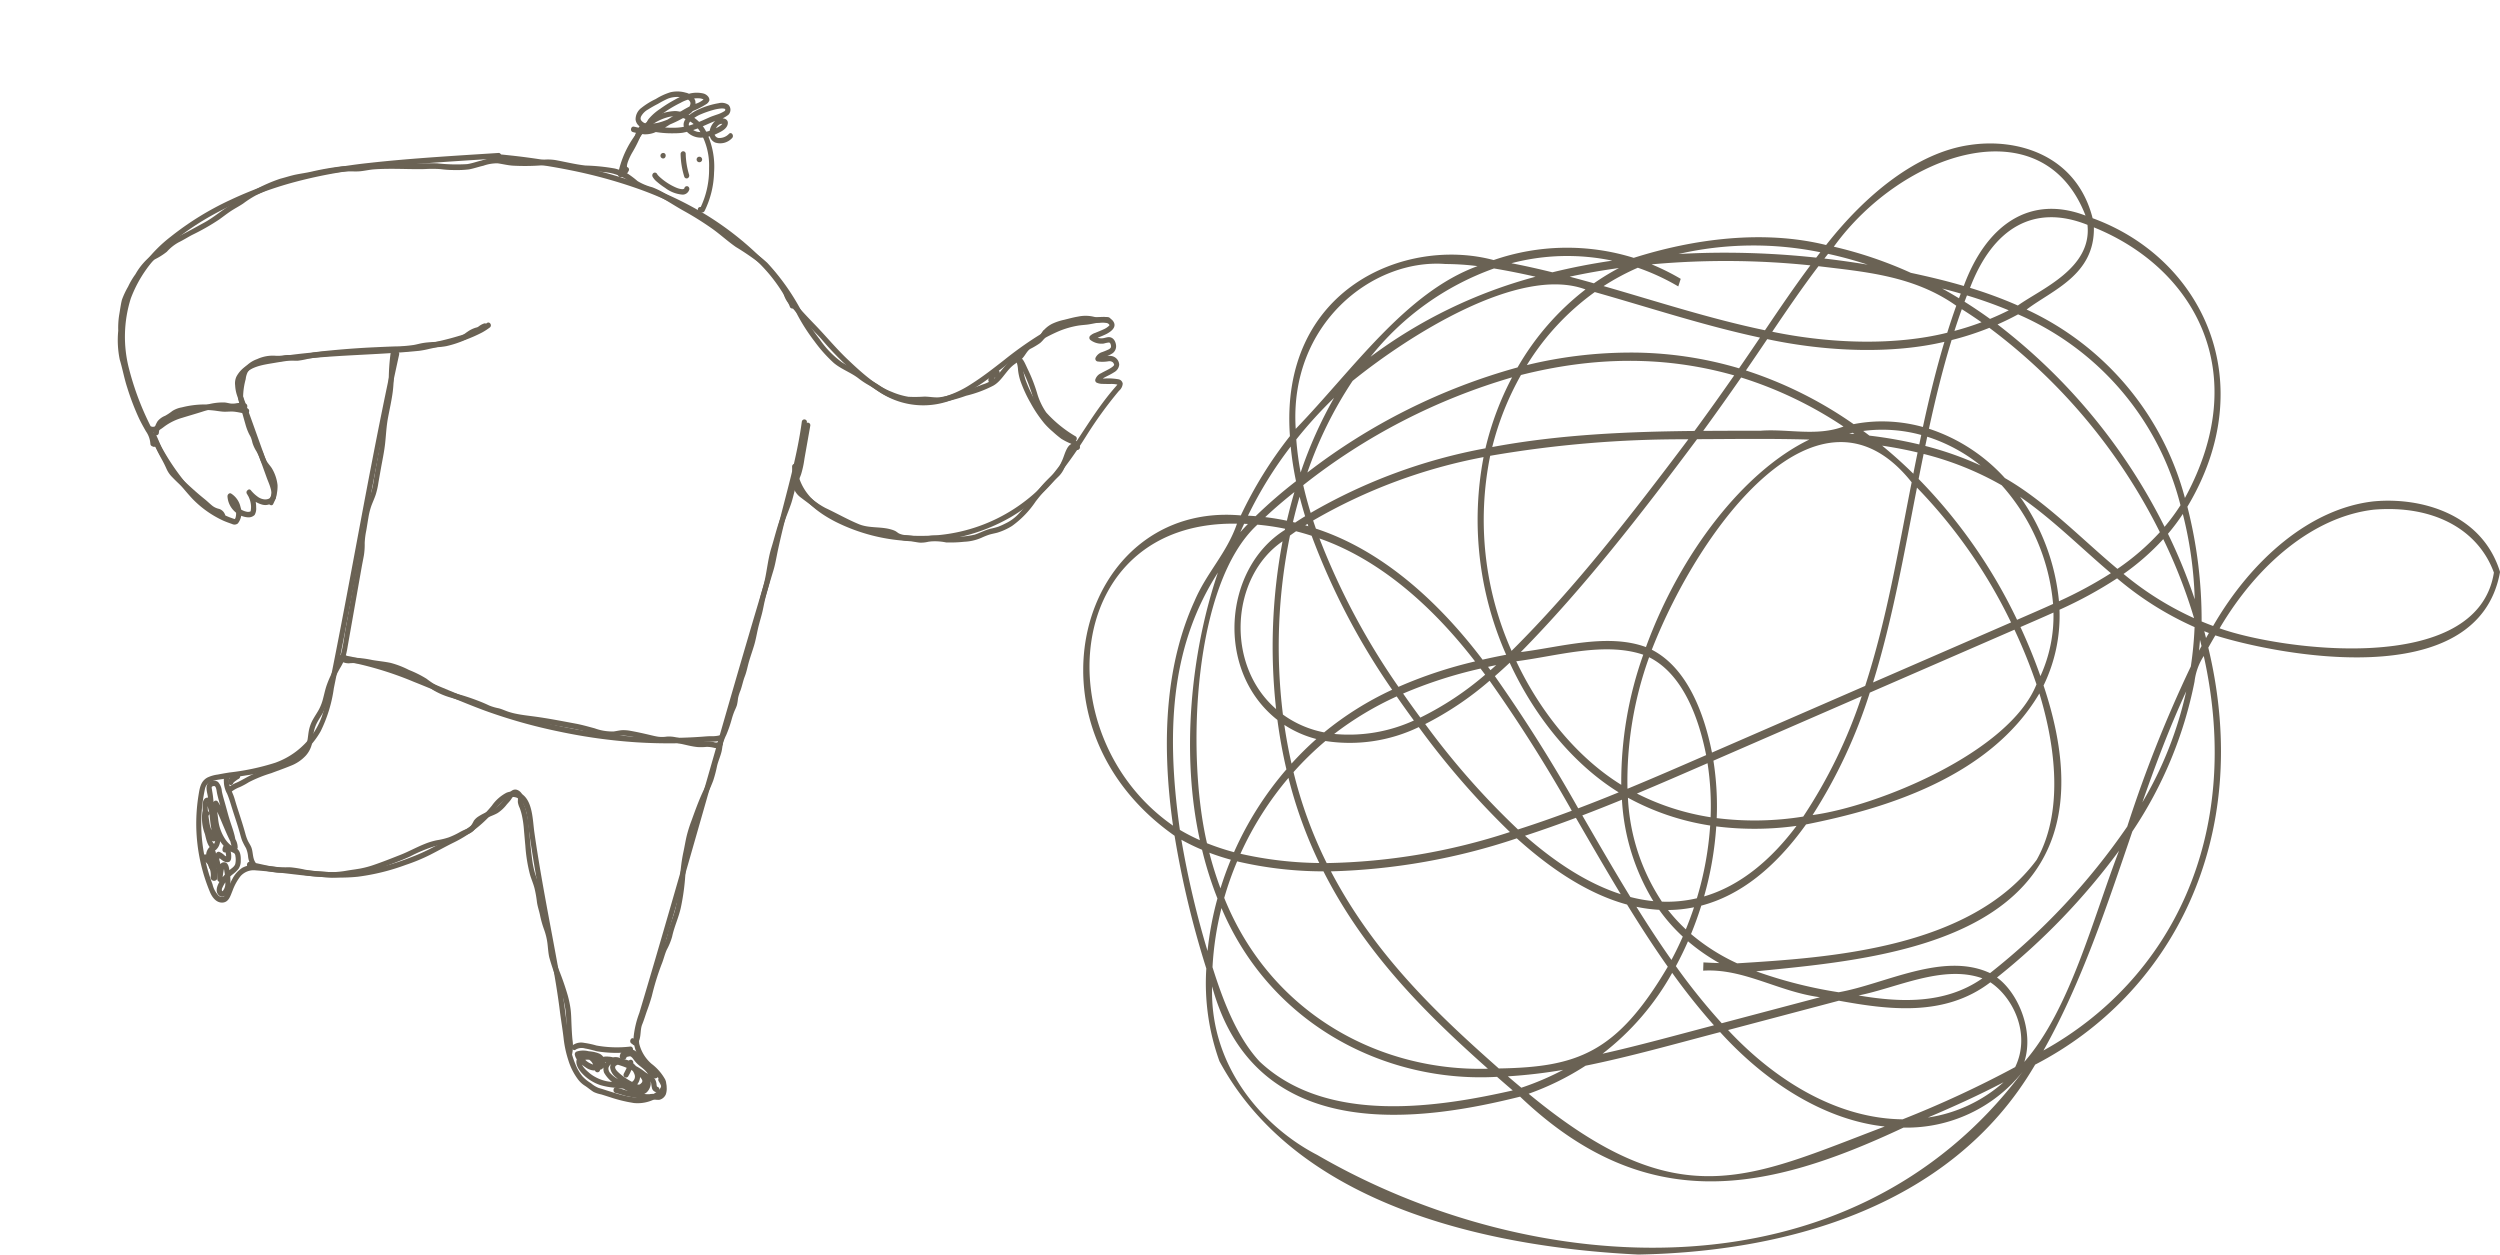 <svg xmlns="http://www.w3.org/2000/svg" xmlns:xlink="http://www.w3.org/1999/xlink" width="362.346" height="181.832" viewBox="0 0 362.346 181.832">
  <defs>
    <clipPath id="clip-path">
      <rect id="長方形_216" data-name="長方形 216" width="144.981" height="145.82" fill="#6a6254"/>
    </clipPath>
    <clipPath id="clip-path-2">
      <rect id="長方形_226" data-name="長方形 226" width="205.346" height="161.04" fill="#6a6254"/>
    </clipPath>
  </defs>
  <g id="グループ_263" data-name="グループ 263" transform="translate(-300 -1925.775)">
    <g id="グループ_96" data-name="グループ 96" transform="matrix(0.985, 0.174, -0.174, 0.985, 325.321, 1925.775)">
      <g id="グループ_95" data-name="グループ 95" clip-path="url(#clip-path)">
        <path id="パス_1345" data-name="パス 1345" d="M100.113,44.343c.223,5.292-.417,10.561-.754,15.831-.085,1.335-.152,2.672-.18,4.01-.013.642-.008,1.273-.084,1.911q-.129,1.068-.254,2.137-.471,3.978-.916,7.958c-1.2,10.739-2.3,21.492-3.423,32.24q-.852,8.144-1.747,16.28-.45,4.061-.922,8.117a13.777,13.777,0,0,0-.209,3.583,5.16,5.16,0,0,0,1.365,2.836,13.981,13.981,0,0,0,2.472,1.846,3.284,3.284,0,0,1,1.144,1.05c.353.562.171.94-.219,1.406-1.174,1.4-3,1.551-4.647,1.45-.87-.052-1.734-.175-2.6-.291-.407-.055-.814-.108-1.223-.151a3.982,3.982,0,0,1-1.209-.481,5.45,5.45,0,0,1-1.387-.759,6.622,6.622,0,0,1-1.1-1.228,14.552,14.552,0,0,1-1.447-2.763c-.471-1.127-.761-2.371-1.147-3.537-.42-1.267-.782-2.551-1.229-3.807-.89-2.5-1.819-4.991-2.753-7.477-1.844-4.908-3.709-9.811-5.344-14.807-.538-1.645-.986-4.267-2.642-5.1a2.491,2.491,0,0,0-2.326.15,5.928,5.928,0,0,0-1.762,2.208,17.429,17.429,0,0,1-4.33,5.129c-.992.786-2.016,1.531-3.017,2.306a28.155,28.155,0,0,1-3.057,2.077,32.308,32.308,0,0,1-6.631,3.1,34.085,34.085,0,0,1-7.195,1.251c-2.478.205-4.964.28-7.442.5a3.909,3.909,0,0,0-2.356.787,4.22,4.22,0,0,0-1.151,1.842c-.282.794-.385,1.633-.615,2.441-.134.471-.533.509-.921.319a3.463,3.463,0,0,1-1.168-1.477,25.557,25.557,0,0,1-2.713-6.443,24.021,24.021,0,0,1-.772-6.992c.047-1.312,1.648-1.6,2.592-1.942,1.062-.383,2.137-.727,3.2-1.1a18.389,18.389,0,0,0,5.851-3.088,11.814,11.814,0,0,0,3.412-4.991,20.32,20.32,0,0,0,.8-6.476q.11-4.191.171-8.384c.171-10.989.176-21.981.469-32.968q.1-3.978.268-7.954a.371.371,0,1,0-.742,0c-.461,11.147-.519,22.305-.641,33.46-.06,5.583-.138,11.166-.29,16.747a22.36,22.36,0,0,1-.237,3.452,11.515,11.515,0,0,1-.958,2.961,11.261,11.261,0,0,1-4.519,4.789,34.443,34.443,0,0,1-6.289,2.545c-.541.187-1.081.381-1.616.589a4.945,4.945,0,0,0-1.421.7c-.892.736-.819,1.759-.806,2.864A25.782,25.782,0,0,0,27.5,126.373c.468.742,1.24,1.458,2.149,1.195.82-.238.887-1.169,1.054-1.918a7.7,7.7,0,0,1,.783-2.3,2.549,2.549,0,0,1,2.059-1.2c4.9-.515,9.875-.308,14.676-1.661a31.483,31.483,0,0,0,6.552-2.9,26.96,26.96,0,0,0,3.245-2.068c1.02-.772,2.015-1.584,3.047-2.339a17.9,17.9,0,0,0,4.5-4.75,13.743,13.743,0,0,1,1.812-2.745,1.72,1.72,0,0,1,2.368-.073,6.1,6.1,0,0,1,1.276,2.548q.609,1.93,1.262,3.845c.864,2.534,1.777,5.047,2.709,7.552,1.849,4.971,3.882,9.9,5.445,14.982.394,1.283.853,2.542,1.233,3.829a15.832,15.832,0,0,0,1.212,2.971,9.011,9.011,0,0,0,1.8,2.443,3.8,3.8,0,0,0,1.132.77c.512.2.989.507,1.5.705a4.779,4.779,0,0,0,1.142.156c.458.057.915.121,1.372.181a20.958,20.958,0,0,0,2.658.224,5.5,5.5,0,0,0,4.42-1.708,1.879,1.879,0,0,0,.3-2.431,7.267,7.267,0,0,0-2.343-1.9,5.55,5.55,0,0,1-2.267-2.562,6.926,6.926,0,0,1-.14-3.4q.972-8.287,1.854-16.586c1.17-10.9,2.267-21.808,3.44-32.708q.877-8.152,1.83-16.295l.231-1.943c.085-.705.093-1.394.108-2.105.028-1.338.1-2.675.18-4.01.172-2.69.42-5.375.6-8.065a72.643,72.643,0,0,0,.158-7.766.371.371,0,1,0-.742,0" fill="#6a6254"/>
        <path id="パス_1346" data-name="パス 1346" d="M50.293,14.622c3.419-.261,6.849-.389,10.277-.311a71.358,71.358,0,0,1,10.167.921,52.523,52.523,0,0,1,9.213,2.383,43.666,43.666,0,0,1,8.417,4.149,23.271,23.271,0,0,1,6.593,5.671c.2.279.394.569.575.866a.378.378,0,0,0,.64-.4,20.56,20.56,0,0,0-6.381-6.14,44.865,44.865,0,0,0-8.3-4.4,50.568,50.568,0,0,0-9.282-2.666,69.3,69.3,0,0,0-10.19-1.133,97.738,97.738,0,0,0-10.425.171q-.654.043-1.306.093c-.473.037-.477.833,0,.8" fill="#6a6254"/>
        <path id="パス_1347" data-name="パス 1347" d="M50.057,13.664c-2.912.711-5.826,1.41-8.734,2.14-3.159.794-6.314,1.614-9.444,2.536a74.787,74.787,0,0,0-9.127,3.279,55.187,55.187,0,0,0-9.744,5.487A42.836,42.836,0,0,0,5.374,33.9a20.226,20.226,0,0,0-4.68,8.782,18.638,18.638,0,0,0,1.1,10.645,38.818,38.818,0,0,0,5.549,9.368,37.079,37.079,0,0,0,7.7,7.989,14.826,14.826,0,0,0,5.067,2.4c.426.1.856.171,1.286.242a.773.773,0,0,0,.814-.233,2.522,2.522,0,0,0-.032-2.385A3.091,3.091,0,0,0,20.5,69.007c-.277-.113-.519.219-.456.49a3.214,3.214,0,0,0,1.39,1.965,3.088,3.088,0,0,0,2.085.51,1.259,1.259,0,0,0,.863-.5,1.838,1.838,0,0,0,.036-1.1A4.259,4.259,0,0,0,23.291,68.1l-.524.564c.117.1.235.2.346.308a.673.673,0,0,0,.088.089l.023.027a.343.343,0,0,1-.075-.228l.37-.4c.151.06.2.071.144.032-.017-.012-.014-.01.009.008-.017-.033-.069-.064-.1-.089-.1-.1-.194-.205-.286-.313-.15.209-.3.417-.449.626A4.018,4.018,0,0,0,25.2,69.8,1.679,1.679,0,0,0,27,68.522a4.394,4.394,0,0,0-.925-2.636q-.816-1.412-1.626-2.827c-1.068-1.865-2.129-3.734-3.2-5.6q-.816-1.424-1.639-2.841a5.035,5.035,0,0,1-.534-1.286,1.64,1.64,0,0,1,.013-1.141c.728-1.781,2.738-2.363,4.294-2.924,1.886-.68,3.8-1.254,5.733-1.77,3.871-1.036,7.791-1.84,11.675-2.818.989-.25,1.975-.51,2.957-.788a13.538,13.538,0,0,0,1.414-.542q.705-.287,1.407-.585c.946-.4,1.884-.83,2.805-1.3.225-.114.464-.219.679-.354a3.018,3.018,0,0,0,.488-.472,3.734,3.734,0,0,1,1.013-.771,2.687,2.687,0,0,0,.3-.129A1.626,1.626,0,0,0,52.1,39.5a2.27,2.27,0,0,1,.562-.446c.427-.23.052-.917-.374-.688a2.555,2.555,0,0,0-.537.4c-.084.078-.159.172-.245.246a1.013,1.013,0,0,1-.246.136A4.112,4.112,0,0,0,50.2,39.9c-.139.131-.271.268-.4.408a2.284,2.284,0,0,1-.658.4q-.7.357-1.407.684c-.914.423-1.842.812-2.773,1.191a13.537,13.537,0,0,1-1.414.542q-.723.206-1.451.4c-3.841,1.021-7.729,1.82-11.58,2.792-1.92.484-3.831,1.012-5.718,1.63q-1.4.46-2.783.992A7.917,7.917,0,0,0,19.68,50.2a4.236,4.236,0,0,0-1.384,2,2.349,2.349,0,0,0,.04,1.255,5.428,5.428,0,0,0,.459,1.27c.511.948,1.08,1.865,1.616,2.8s1.07,1.868,1.6,2.8q1.577,2.763,3.16,5.519c.272.47.6.936.826,1.431a2.4,2.4,0,0,1,.27,1.1c-.046.388-.485.564-.8.614a1.985,1.985,0,0,1-1.1-.2,5.138,5.138,0,0,1-1.152-.759c-.345-.286-.721.308-.449.626.169.2.463.617.752.6a.4.4,0,0,0,.371-.4c.021-.318-.407-.6-.6-.76a.385.385,0,0,0-.524.564,3.5,3.5,0,0,1,.886,1.646,3.136,3.136,0,0,1,.059.421c.006.086.011.171.013.257,0,.03,0,.059,0,.088q-.012.2.042-.048a2.1,2.1,0,0,1-.188.107.887.887,0,0,1-.358.074,2.566,2.566,0,0,1-2.467-1.922l-.456.49a2.5,2.5,0,0,1,1.373,1.78,2.286,2.286,0,0,1,.072.571c0,.11-.005.363-.1.441.038-.032-.073-.019-.121-.026-.213-.032-.427-.069-.639-.108A13.507,13.507,0,0,1,15.9,70.327a33.548,33.548,0,0,1-7.548-7.569,40.978,40.978,0,0,1-5.533-8.893A18.527,18.527,0,0,1,1.259,43.687a18.465,18.465,0,0,1,4.1-8.583,39.655,39.655,0,0,1,7.1-6.637,53.253,53.253,0,0,1,9.241-5.51,67.861,67.861,0,0,1,8.972-3.427c2.957-.911,5.945-1.707,8.937-2.474,2.93-.75,5.867-1.464,8.805-2.177q.919-.224,1.838-.447c.465-.113.268-.882-.2-.768" fill="#6a6254"/>
        <path id="パス_1348" data-name="パス 1348" d="M94.3,26.572a3.474,3.474,0,0,0,1.2,1.445c.732.648,1.506,1.242,2.283,1.825.726.544,1.462,1.074,2.2,1.607.232.169.466.337.694.514.036.027.072.056.108.084l-.011-.009c-.077-.062.045.038.049.041.1.083.2.165.3.247q.484.4.98.784a47.217,47.217,0,0,0,4.111,2.83,27.527,27.527,0,0,0,4.317,2.277A11.436,11.436,0,0,0,122,36.78a29.015,29.015,0,0,0,4.2-3.841c1.341-1.434,2.627-2.927,4-4.333a23.773,23.773,0,0,1,4.354-3.665,12.993,12.993,0,0,1,2.479-1.22c.435-.156.878-.263,1.319-.392.493-.145.967-.362,1.457-.52a2.63,2.63,0,0,1,1.449-.195.645.645,0,0,1,.244.122.357.357,0,0,1,.071.087c0,.008-.017-.042.008.031-.022-.065.008-.038-.006.009.022-.075.01-.02-.007.011-.007.012-.03.073,0-.007a.534.534,0,0,1-.029.059,2.678,2.678,0,0,1-.731.68c-.345.243-.707.458-1.061.686a1.95,1.95,0,0,0-.674.577.417.417,0,0,0,.133.545,2.63,2.63,0,0,0,2.04.186,4.055,4.055,0,0,1,.686-.274c.193-.027.3.189.367.361.016.041.047.189.045.161a.687.687,0,0,1,0,.12c.008-.069-.013.039-.021.06,0-.008-.049.088-.059.1a1.6,1.6,0,0,1-.16.165,8.841,8.841,0,0,1-.9.576,1.578,1.578,0,0,0-.784.95.4.4,0,0,0,.357.5A5.237,5.237,0,0,0,142.391,28a.807.807,0,0,1,.6.046.738.738,0,0,1,.222.251l.03.052c-.02-.035,0,.008,0,.017.017.054.012-.041,0,.041,0,.015.019-.046-.008.024-.033.087.012-.01-.021.052a.767.767,0,0,1-.109.165,3.266,3.266,0,0,1-.423.409c-.357.3-.738.553-1.092.853a1.471,1.471,0,0,0-.661,1.07.406.406,0,0,0,.273.384,2.091,2.091,0,0,0,.891.022c.372-.048.741-.119,1.111-.182a4.145,4.145,0,0,1,.9-.092c.033,0,.066,0,.1.006.1.011-.078-.005.018,0a.3.3,0,0,1,.076.022c-.086-.03-.038-.016-.013,0,.057.026-.041-.052-.028-.027-.069-.127.008.048-.027-.091.009.034.03-.058-.005.035s.006.019-.045.116-.12.211-.184.315q-.264.435-.515.879c-.319.565-.623,1.141-.914,1.723-.593,1.185-1.137,2.4-1.666,3.617-1.041,2.4-2.032,4.828-3.262,7.124a24.377,24.377,0,0,1-17.534,12.8,26.7,26.7,0,0,1-11-.211,16.907,16.907,0,0,1-4.957-1.912,7.61,7.61,0,0,1-3.237-3.532,6.175,6.175,0,0,1-.332-1.154c-.1-.5-.812-.289-.715.212.747,3.867,4.467,5.823,7.688,6.793a26.618,26.618,0,0,0,11.016.842,26.179,26.179,0,0,0,13.736-5.925,24.627,24.627,0,0,0,5.212-6.161,60.906,60.906,0,0,0,3.521-7.3,59.284,59.284,0,0,1,3.555-7.314,1.514,1.514,0,0,0,.356-1.115.752.752,0,0,0-.714-.522,8.447,8.447,0,0,0-2.057.252,4.163,4.163,0,0,1-.486.047c-.067,0-.135,0-.2,0-.1-.008.072-.013-.017,0a.226.226,0,0,1-.075-.02l.272.384c0-.083,0-.013,0-.019.021-.086-.02.029.013-.033a.5.5,0,0,1,.124-.168,3.5,3.5,0,0,1,.442-.395c.395-.309.813-.592,1.179-.942a1.4,1.4,0,0,0,.54-1.2,1.333,1.333,0,0,0-1.273-1.048c-.661-.014-1.271.424-1.931.354l.358.5c0-.02.033-.118.02-.085s.026-.048.036-.061c.026-.035,0,0-.007.007a.62.62,0,0,1,.046-.056c.03-.033.061-.064.094-.094a3.094,3.094,0,0,1,.422-.289,4.308,4.308,0,0,0,1-.7,1.259,1.259,0,0,0,.293-1.227c-.188-.631-.677-1.128-1.321-.959-.3.079-.569.266-.879.325a1.906,1.906,0,0,1-1.25-.163c.044.182.089.364.133.545.025-.043-.064.057-.016.022a.751.751,0,0,0,.057-.056c.056-.05-.013.008.009-.009l.09-.067c.146-.106.3-.2.452-.3.363-.228.731-.452,1.075-.712.558-.423,1.35-1.223.671-1.947-.786-.839-2.173-.277-3.053.052s-1.795.533-2.668.89a17.21,17.21,0,0,0-4.819,3.13,53.073,53.073,0,0,0-4.115,4.219c-1.306,1.443-2.608,2.9-4.042,4.2a15.03,15.03,0,0,1-4.469,2.935,10.373,10.373,0,0,1-5.549.556c-3.012-.508-5.724-2.2-8.284-3.9-1.888-1.251-3.621-2.734-5.457-4.067-.8-.581-1.6-1.167-2.38-1.778A15.321,15.321,0,0,1,95.331,26.8c-.049-.054-.1-.109-.145-.166l-.058-.072c-.056-.07.019.033-.017-.021s-.051-.084-.077-.126c-.067-.1.007.055-.022-.05a.373.373,0,1,0-.715.212" fill="#6a6254"/>
        <path id="パス_1349" data-name="パス 1349" d="M68.4,13.672a13.1,13.1,0,0,1,1.413-5.7,6.974,6.974,0,0,1,3.9-3.845,4.581,4.581,0,0,1,4.614,1.461,9.843,9.843,0,0,1,2.162,4.934,12.706,12.706,0,0,1-.276,6l.259-.278-.282.055c-.469.093-.27.86.2.769l.283-.056a.389.389,0,0,0,.259-.278A13.355,13.355,0,0,0,81.309,11a11.474,11.474,0,0,0-2.131-5.581,5.459,5.459,0,0,0-4.909-2.2,6.763,6.763,0,0,0-4.69,3.606,14.245,14.245,0,0,0-1.9,6.147c-.016.235-.025.472-.026.708a.371.371,0,1,0,.742,0" fill="#6a6254"/>
        <path id="パス_1350" data-name="パス 1350" d="M96.219,91.224a4.284,4.284,0,0,1-1.109.3c-.428.074-.847.195-1.269.3q-1.365.345-2.74.631-2.751.573-5.535.92a77.674,77.674,0,0,1-11.108.561,77.163,77.163,0,0,1-11.1-.948c-3.621-.6-7.189-1.5-10.78-2.266a57.014,57.014,0,0,0-10.87-1.473q-.682-.012-1.366,0c-.476.011-.478.807,0,.8a49.115,49.115,0,0,1,10.943,1.211c3.635.744,7.236,1.666,10.886,2.324A77.1,77.1,0,0,0,73.328,94.7a78.792,78.792,0,0,0,11.223-.412q2.776-.308,5.529-.826,1.405-.265,2.8-.592c.864-.2,1.719-.46,2.592-.611a4.323,4.323,0,0,0,1.12-.35c.437-.205.06-.892-.374-.688" fill="#6a6254"/>
        <path id="パス_1351" data-name="パス 1351" d="M27.4,110.007c0-.082,0-.164-.007-.246a.371.371,0,1,0-.742,0,3.737,3.737,0,0,0,.833,2.171c.485.755.865,1.565,1.286,2.362.493.933,1,1.857,1.462,2.809.189.391.364.793.589,1.163a9.387,9.387,0,0,0,.725.951,3.971,3.971,0,0,1,.521,1.177,3.134,3.134,0,0,0,.656,1.184c.345.355.87-.208.525-.563-.513-.529-.568-1.372-.932-2-.2-.342-.485-.6-.709-.921a6.488,6.488,0,0,1-.528-.953c-.446-.933-.924-1.845-1.409-2.755-.237-.444-.473-.888-.7-1.338-.185-.363-.353-.734-.567-1.08-.233-.374-.484-.735-.695-1.125a1.949,1.949,0,0,1-.314-1.077h-.742c0,.082,0,.164.007.246a.371.371,0,1,0,.742,0" fill="#6a6254"/>
        <path id="パス_1352" data-name="パス 1352" d="M83.7,139.641a1.708,1.708,0,0,1,1.287-.372c.586-.011,1.17.055,1.754.1a17.44,17.44,0,0,0,4.854-.75c.468-.1.27-.869-.2-.768a16.726,16.726,0,0,1-4.864.706,12.336,12.336,0,0,0-1.823-.068,2.084,2.084,0,0,0-1.536.594c-.311.385.211.951.525.563" fill="#6a6254"/>
        <path id="パス_1353" data-name="パス 1353" d="M7.311,62.224c.859.127,1.474-.57,2.032-1.17a8.14,8.14,0,0,1,2.266-1.627c.879-.455,1.768-.886,2.644-1.344a11.557,11.557,0,0,1,2.686-1.052c.568-.133,1.149,0,1.72-.124a4.912,4.912,0,0,1,1.594-.312v-.8h-.231c-.477,0-.477.794,0,.8h.231c.487,0,.463-.744,0-.8a3.375,3.375,0,0,0-1.387.231,2.747,2.747,0,0,1-.721.144c-.284.009-.569-.022-.852,0a8.27,8.27,0,0,0-2.751.9c-.869.4-1.709.884-2.572,1.3a12.277,12.277,0,0,0-2.526,1.52,13.27,13.27,0,0,0-.974.968c-.231.235-.605.648-.962.6a.381.381,0,0,0-.456.278.4.4,0,0,0,.259.49" fill="#6a6254"/>
        <path id="パス_1354" data-name="パス 1354" d="M129.08,30.135a4.3,4.3,0,0,1,.577,1.372,7.656,7.656,0,0,0,.568,1.432,19.28,19.28,0,0,0,2.058,2.987,18.673,18.673,0,0,0,2.48,2.569,11.178,11.178,0,0,0,1.414.971,16.114,16.114,0,0,0,1.4.8,9.239,9.239,0,0,0,1.265.4,1.305,1.305,0,0,1,.922.6l.222-.585-.231.072c-.458.142-.263.911.2.768l.231-.072a.415.415,0,0,0,.222-.585c-.368-.81-1.327-.949-2.051-1.157a5.152,5.152,0,0,1-1.149-.554c-.5-.289-1-.575-1.479-.9a13.973,13.973,0,0,1-2.6-2.5,19.312,19.312,0,0,1-2.081-2.886,7.9,7.9,0,0,1-.7-1.646,5.14,5.14,0,0,0-.744-1.646.356.356,0,0,0-.525,0,.429.429,0,0,0,0,.563" fill="#6a6254"/>
        <path id="パス_1355" data-name="パス 1355" d="M68.726,7.3a11.92,11.92,0,0,0,1.636.032,3.7,3.7,0,0,0,1.361-.456A12.567,12.567,0,0,0,74.009,5.08c.826-.743,1.652-1.493,2.525-2.174a11.858,11.858,0,0,0,1.985-1.48,1.042,1.042,0,0,0,.305-.582.771.771,0,0,0-.245-.486A1.328,1.328,0,0,0,77.713.01a4.242,4.242,0,0,0-1.868.359,8.788,8.788,0,0,0-2.016,1.288,18.306,18.306,0,0,0-1.8,1.627,7.589,7.589,0,0,0-1.358,1.674,1.48,1.48,0,0,0-.216.888.61.61,0,0,0,.531.487,2.363,2.363,0,0,0,1.355-.267,11.225,11.225,0,0,0,1.667-.923,17.507,17.507,0,0,0,1.515-1.111,6.268,6.268,0,0,0,1.009-.953,1.865,1.865,0,0,0,.285-1.838,1.886,1.886,0,0,0-1.569-.9,4.353,4.353,0,0,0-2.177.323A8.952,8.952,0,0,0,71.143,2a10.587,10.587,0,0,0-1.806,1.607,2.07,2.07,0,0,0-.558,1.838c.319,1.046,1.606,1.21,2.472,1.259a14.243,14.243,0,0,0,3.5-.3,7.972,7.972,0,0,0,1.074-.263,12.54,12.54,0,0,0,2.741-1.453c.611-.4,1.2-.82,1.838-1.176a4.5,4.5,0,0,0,1.5-1.093A1.041,1.041,0,0,0,81.66,1a1.749,1.749,0,0,0-1.439.015,11.358,11.358,0,0,0-2.533,1.27c-.937.6-2.769,2.151-1.535,3.4a2.824,2.824,0,0,0,2.663.634,5.738,5.738,0,0,0,1.989-.964c.484-.343,1.2-.855,1.236-1.548.053-.906-1.018-.856-1.519-.493-1.079.782-1.345,3,.184,3.4A2.345,2.345,0,0,0,83,5.675c.3-.391-.218-.958-.524-.563a1.916,1.916,0,0,1-1.394.869.7.7,0,0,1-.718-.706c-.028-.667.45-1.6,1.136-1.365l-.222-.183c.024.04.023.04.027.019a.424.424,0,0,1-.086.2,2.32,2.32,0,0,1-.443.465,6.759,6.759,0,0,1-.952.655,3.6,3.6,0,0,1-1.882.562A2.025,2.025,0,0,1,77,5.362a1.013,1.013,0,0,1-.48-.453.548.548,0,0,1,.021-.407,1.8,1.8,0,0,1,.329-.524,5.211,5.211,0,0,1,1.141-.969A14.426,14.426,0,0,1,79.6,2.123a5.956,5.956,0,0,1,1.051-.4,1.354,1.354,0,0,1,.417-.066l.1,0c.073,0-.044-.015.024,0,.029.008.057.015.084.025.053.018-.036-.037.022.015.015.013-.04-.051.006.007.011.015-.028-.058.006.01s0-.007.007.018.018.12.012.048c0,.04,0,.081,0,.121,0,.066,0,.007,0,.009,0-.039-.026.029-.015.018s-.052.056-.069.073a4.661,4.661,0,0,1-1.041.712c-.314.181-.634.343-.935.548-.626.426-1.25.856-1.9,1.243a8.324,8.324,0,0,1-2.5,1.057,15.921,15.921,0,0,1-2.256.324,7.084,7.084,0,0,1-2.321-.12c-.075-.02-.149-.043-.223-.07a1.082,1.082,0,0,1-.177-.074c-.06-.032-.116-.067-.173-.1-.022-.015-.078-.059-.027-.016-.027-.024-.054-.049-.079-.075s-.041-.045-.06-.068.026.047-.012-.017c-.015-.026-.029-.052-.043-.079-.041-.078,0,.031-.013-.032-.008-.03-.015-.06-.023-.09-.018-.073,0,.056,0-.022a.922.922,0,0,1,.012-.23,2.516,2.516,0,0,1,.837-1.207,15.687,15.687,0,0,1,1.247-1.032A14.055,14.055,0,0,1,72.871,1.64a3.807,3.807,0,0,1,1.6-.513,2.758,2.758,0,0,1,1.213.119c.305.11.528.3.525.611a1.431,1.431,0,0,1-.185.63c-.009.017-.021.031-.03.048-.032.055.05-.063.006-.01s-.074.09-.113.133a6.955,6.955,0,0,1-.706.658,16.28,16.28,0,0,1-2.15,1.514,7.789,7.789,0,0,1-1.073.545,3.338,3.338,0,0,1-.473.152l-.1.022c-.074.015.041,0-.031.005a1.722,1.722,0,0,1-.19.005c-.088,0,.041.014-.017,0a.613.613,0,0,1-.07-.02c-.027-.01.007.021.007,0l-.028-.018a1.965,1.965,0,0,0,.131.218.562.562,0,0,1,.034-.179,1.9,1.9,0,0,1,.117-.246,6.072,6.072,0,0,1,.912-1.151,17.191,17.191,0,0,1,2.532-2.247A4.92,4.92,0,0,1,77.324.809a1.6,1.6,0,0,1,.546.027.322.322,0,0,1,.263.209v-.4A3.284,3.284,0,0,1,76.8,1.755a16.816,16.816,0,0,0-1.9,1.5c-.61.529-1.21,1.073-1.812,1.613A9.328,9.328,0,0,1,71.314,6.2a2.771,2.771,0,0,1-1.131.344c-.486.03-.972-.037-1.457-.048s-.477.787,0,.8" fill="#6a6254"/>
        <path id="パス_1356" data-name="パス 1356" d="M76.077,9.262a11.871,11.871,0,0,0,1.089,3.106.361.361,0,0,0,.507.143.424.424,0,0,0,.133-.545A11.149,11.149,0,0,1,76.792,9.05a.372.372,0,0,0-.456-.278.411.411,0,0,0-.259.49" fill="#6a6254"/>
        <path id="パス_1357" data-name="パス 1357" d="M73.632,10.307c.476,0,.477-.8,0-.8a.4.4,0,0,0,0,.8" fill="#6a6254"/>
        <path id="パス_1358" data-name="パス 1358" d="M78.887,9.931a.4.4,0,0,0,0-.8.4.4,0,0,0,0,.8" fill="#6a6254"/>
        <path id="パス_1359" data-name="パス 1359" d="M72.669,13.2a2.618,2.618,0,0,0,.764.606,9.591,9.591,0,0,0,1.278.64,4.753,4.753,0,0,0,2.674.524,1,1,0,0,0,.809-.817.416.416,0,0,0-.259-.49.371.371,0,0,0-.456.278c0,.036-.044.206-.019.108-.009.033-.031.079,0,.013-.011.023-.1.1-.021.034-.029.024-.159.087-.085.058a1.045,1.045,0,0,1-.2.054c-.014,0,.028,0-.039,0q-.055,0-.111.006a2.481,2.481,0,0,1-.259-.009,3.363,3.363,0,0,1-.526-.089,8.452,8.452,0,0,1-2.32-.946,5.163,5.163,0,0,1-.463-.3c-.022-.017-.111-.089-.051-.038-.025-.022-.051-.043-.075-.067a1.213,1.213,0,0,1-.118-.13.354.354,0,0,0-.524,0,.43.43,0,0,0,0,.563" fill="#6a6254"/>
        <path id="パス_1360" data-name="パス 1360" d="M25.2,114.891l-.316-.143c-.245-.11-.448.16-.47.384a6.472,6.472,0,0,0,.917,3.109c.356.792.726,1.861,1.626,2.073a.351.351,0,0,0,.361-.1c.7-.942.3-2.1-.141-3.064-.509-1.112-.991-2.238-1.5-3.348-.174-.377-.46-.917-.931-.805-.369.088-.5.479-.5.846a7.56,7.56,0,0,0,.492,2.126,5.767,5.767,0,0,0,1.782,3.061.359.359,0,0,0,.45-.063c.32-.289.188-.852.083-1.214-.111-.384-.269-.749-.385-1.132-.233-.772-.469-1.543-.688-2.32-.2-.718-.359-1.448-.615-2.148-.051-.14-.1-.28-.147-.423-.026-.086-.116-.283-.088-.373.038-.122.293-.205.379-.189.252.045.413.66.507.9.261.667.594,1.306.9,1.95.33.69.648,1.389,1,2.066.38.723.809,1.427,1.119,2.189a3.632,3.632,0,0,0,.687,1.387.373.373,0,0,0,.633-.281,2.377,2.377,0,0,0-.731-1.351c-.421-.549-.79-1.149-1.172-1.73-.362-.552-.708-1.116-1.082-1.659a6.221,6.221,0,0,0-1.064-1.39.362.362,0,0,0-.508.143c-.416.656.04,1.6.237,2.257a12.052,12.052,0,0,0,.511,1.478,6.886,6.886,0,0,0,.809,1.33,4.4,4.4,0,0,0,2.266,1.691,1.6,1.6,0,0,1,.4.12.642.642,0,0,1,.219.36,2.81,2.81,0,0,1,.179,1.137c-.056.421-.461.74-.7,1.045a8.033,8.033,0,0,0-.85,1.315c-.371.734-.848,2.033.062,2.553.437.249.8-.005,1.049-.4a2.235,2.235,0,0,0,.277-1.267,8.572,8.572,0,0,0-.556-2.316c-.118-.356-.3-.8-.677-.9a.651.651,0,0,0-.775.553,6.246,6.246,0,0,0-.012,1.987h.742a7.15,7.15,0,0,0-.727-2.288,3.291,3.291,0,0,0-1.25-1.627.369.369,0,0,0-.45.063c-.414.362-.222,1.031-.11,1.495.137.565.229,1.058.766,1.337a.364.364,0,0,0,.508-.143,2.591,2.591,0,0,0-.07-1.512,3.762,3.762,0,0,0-.6-1.6.452.452,0,0,0-.774.021,1.65,1.65,0,0,0-.249,1.019,2.194,2.194,0,0,0,1.055,1.813.519.519,0,0,0,.684-.167,1.171,1.171,0,0,0,.273-.584c.059-.352-.1-.82.072-1.137l-.419.183c.413.081.742.412,1.16.489a.792.792,0,0,0,.7-.132.736.736,0,0,0,.14-.523,2.9,2.9,0,0,0-.3-1.077,1.3,1.3,0,0,0-.654-.728.376.376,0,0,0-.456.279,1.131,1.131,0,0,0-.035.572.371.371,0,0,0,.456.278.414.414,0,0,0,.259-.49.288.288,0,0,1,.035-.149l-.456.278c-.05-.017-.014-.011.006.019s.058.075.085.117a2.2,2.2,0,0,1,.184.374,2.6,2.6,0,0,1,.118.407.958.958,0,0,1,.019.143c.005.078-.017.1.018.017l.221-.183a.8.8,0,0,1-.611-.16,2.447,2.447,0,0,0-.689-.3.374.374,0,0,0-.419.183,1.75,1.75,0,0,0-.157.941c.011.248.062.534-.157.692l.286-.04a1.315,1.315,0,0,1-.551-1.7l-.262.117c-.1-.006-.094-.048-.14-.054.012.013.024.026.035.04-.028-.041-.029-.042,0,0a1.794,1.794,0,0,1,.14.285,6.025,6.025,0,0,1,.226.752,7.042,7.042,0,0,1,.157.829c0-.039.009.093.01.11,0,.048.007.1.007.146a.93.93,0,0,0,0,.118q.014-.1,0-.039c-.012.041,0,.024.02-.049l.508-.143c-.331-.172-.333-.458-.413-.808-.039-.171-.225-.658-.093-.773l-.45.062a2.662,2.662,0,0,1,.984,1.341,5.98,5.98,0,0,1,.626,1.886c.045.5.777.515.742,0a11.886,11.886,0,0,1-.058-1.449,1.4,1.4,0,0,1,.034-.285c.006-.026.015-.053.02-.079.021-.107.007,0,0,0s.09-.062-.01.007c-.022.015-.043.041-.07.045-.088.015-.087-.071-.067,0,0,0,.061.1.074.125a2.306,2.306,0,0,1,.13.363,8.079,8.079,0,0,1,.481,1.914,1.653,1.653,0,0,1-.207.953c-.012.021-.094.083-.03.07.04-.008-.069-.061-.094-.1a.584.584,0,0,1-.013-.406,5.211,5.211,0,0,1,1.143-2.2,4.4,4.4,0,0,0,.7-.958,2.037,2.037,0,0,0,.107-1.144c-.093-.684-.294-1.479-.973-1.713a5.182,5.182,0,0,1-.951-.339,3.925,3.925,0,0,1-.936-.773,6.452,6.452,0,0,1-1.416-2.566c-.1-.357-.223-.71-.328-1.066-.076-.259-.233-.7-.084-.933l-.507.142a2.223,2.223,0,0,1,.415.543c.149.232.31.454.465.681.342.507.664,1.029,1,1.54s.671,1.03,1.025,1.529c.15.212.305.417.47.616a1.013,1.013,0,0,1,.307.534l.633-.282a1.448,1.448,0,0,1-.325-.575c-.1-.245-.18-.5-.285-.739-.3-.7-.683-1.35-1.036-2.018-.372-.7-.7-1.43-1.046-2.149-.3-.633-.637-1.262-.888-1.92a2.158,2.158,0,0,0-.79-1.226,1.1,1.1,0,0,0-1.39.474c-.312.586.166,1.376.34,1.929.24.765.408,1.561.635,2.332.207.707.393,1.432.652,2.119.089.237.178.476.244.722a2.008,2.008,0,0,1,.064.307c0,.007,0,.128,0,.128-.041,0,.095-.145.02-.078l.449-.062a4.267,4.267,0,0,1-1.278-2.091,16.753,16.753,0,0,1-.545-1.826c-.028-.126-.055-.254-.071-.382a1.857,1.857,0,0,1-.012-.224c0-.074.018-.108.011-.122-.031-.067.045,0-.012.016-.018.005-.04.039-.061.049-.193.1-.178-.109-.112.04s.168.294.238.448c.434.951.833,1.92,1.277,2.866a8.7,8.7,0,0,1,.534,1.289,1.441,1.441,0,0,1-.073,1.246l.361-.1a1.247,1.247,0,0,1-.718-.7c-.189-.343-.332-.713-.494-1.07a5.482,5.482,0,0,1-.786-2.642l-.469.385.316.142c.186.084.406-.09.456-.278a.413.413,0,0,0-.259-.49" fill="#6a6254"/>
        <path id="パス_1361" data-name="パス 1361" d="M28.226,124.119a3.934,3.934,0,0,0-.615-1.833,2.145,2.145,0,0,0-1.631-1.144.518.518,0,0,0-.495.531.524.524,0,0,0,.495.531c.051,0,.145.035-.007-.007.024.007.049.009.073.015.058.014.111.04.168.056-.128-.037-.068-.031-.026-.009s.061.035.091.053c.045.029.085.069.131.1-.124-.07-.032-.027.005.008l.062.059c.047.048.093.1.136.151l.056.069.036.048c.032.043.024.032-.024-.034a1.282,1.282,0,0,0,.109.166,3.927,3.927,0,0,1,.2.368c.03.063.052.135.086.2-.029-.051-.037-.1-.007-.014.012.033.024.065.035.1a3.649,3.649,0,0,1,.1.368c.013.06.023.12.033.18.017.1-.011-.141-.005-.044,0,.031.005.062.007.093a.5.5,0,1,0,.989,0" fill="#6a6254"/>
        <path id="パス_1362" data-name="パス 1362" d="M87.472,140.09c-.83-.013-1.843-.357-2.606.145a.846.846,0,0,0-.418.615.832.832,0,0,0,.261.515,2.428,2.428,0,0,0,.95.567,2.272,2.272,0,0,0,2.231-.128,1.166,1.166,0,0,0,.292-1.111,1.417,1.417,0,0,0-1.042-1.056,4.9,4.9,0,0,0-1.552-.066,3.146,3.146,0,0,0-1.749.358.428.428,0,0,0-.171.449,1.724,1.724,0,0,0,.7.882,5.188,5.188,0,0,0,1.2.7,2.243,2.243,0,0,0,1.253.22.852.852,0,0,0,.474-.252c.236-.257.1-.6-.044-.872-.557-1.082-2.065-1.673-2.908-.613-.715.9.083,1.853.776,2.4a6.365,6.365,0,0,0,3.031,1.271,10.607,10.607,0,0,0,2.047.007,10.141,10.141,0,0,0,1.747-.173,2.081,2.081,0,0,0,1.435-.971,1.831,1.831,0,0,0-.13-1.837,2.826,2.826,0,0,0-3.4-1.138,1.239,1.239,0,0,0-.807,1.361,2.173,2.173,0,0,0,1.07,1.242,8.341,8.341,0,0,0,1.643.806c.364.13.736.235,1.108.34a2.089,2.089,0,0,0,.773.12,1.446,1.446,0,0,0,1.109-1.308,1.808,1.808,0,0,0-.991-1.423,8.858,8.858,0,0,0-1.535-.772,7.34,7.34,0,0,0-2.182-.654,1.708,1.708,0,0,0-1.644.8,1.6,1.6,0,0,0-.085,1.726,4.617,4.617,0,0,0,2.632,1.576,7.75,7.75,0,0,0,2.731.725,1.526,1.526,0,0,0,1.246-.611,1.961,1.961,0,0,0,.339-1.2,2.17,2.17,0,0,0-1.236-1.68,8.308,8.308,0,0,0-2.348-.813c-.707-.153-1.421-.254-2.136-.356.094.013-.062-.01-.1-.015-.078-.012-.156-.026-.234-.036a2.724,2.724,0,0,0-.657.01,2.125,2.125,0,0,0-1.409.6,1.682,1.682,0,0,0-.16,1.761.378.378,0,0,0,.64-.4.787.787,0,0,1,.156-.9,1.88,1.88,0,0,1,1-.278,6.771,6.771,0,0,1,1.256.132,11.625,11.625,0,0,1,3.4.877,2,2,0,0,1,1.025.885c.045.1-.014-.046.007.017.009.028.018.055.025.083s.029.15.025.12a2.024,2.024,0,0,1-.014.27.869.869,0,0,1-.388.642,2.631,2.631,0,0,1-1.924-.2c-.633-.222-1.274-.446-1.9-.7a4.083,4.083,0,0,1-.989-.534,1.027,1.027,0,0,1-.482-.754,1.054,1.054,0,0,1,.748-.92,2.6,2.6,0,0,1,1.379.2,8.657,8.657,0,0,1,2.627,1.231,1.48,1.48,0,0,1,.335.326.369.369,0,0,1-.017.483c-.223.366-.4.329-.765.228a9.248,9.248,0,0,1-2.719-1.136c-.216-.143-.655-.42-.657-.741,0-.274.45-.438.649-.493a2.189,2.189,0,0,1,2.314,1.1.889.889,0,0,1-.17,1.094,2.03,2.03,0,0,1-1.093.411c-.4.06-.816.068-1.223.088-.485.023-.964.081-1.45.057a5.962,5.962,0,0,1-1.717-.349,4.532,4.532,0,0,1-.88-.413c-.469-.273-1.165-.7-1.35-1.229-.047-.136-.053-.172-.018-.267a.766.766,0,0,1,.223-.287.841.841,0,0,1,.987.007,1.461,1.461,0,0,1,.681.879l.1-.387c-.018.022-.056.038-.025.036s-.015.011-.036.022c.068-.035-.049.013-.08.019-.059.012.085,0-.027,0h-.077a.918.918,0,0,1-.153-.013,3.094,3.094,0,0,1-.865-.312,4.544,4.544,0,0,1-.8-.51,2.533,2.533,0,0,1-.273-.266c-.068-.074-.005-.012-.062-.086s0,.033-.021-.054l-.171.449a1.5,1.5,0,0,1,.759-.214c.315-.029.631-.029.946-.047.435-.024,1.078-.109,1.416.267a.548.548,0,0,1,.133.283.8.8,0,0,1,.009.13c0,.052.012,0-.013.079-.014.043.007.025-.05.082a1.235,1.235,0,0,1-.119.078,1.9,1.9,0,0,1-1.176-.026,2.462,2.462,0,0,1-.641-.263c-.05-.03-.1-.062-.146-.1-.067-.048-.031-.02-.063-.052a1.138,1.138,0,0,1-.088-.1c.069.088-.053-.124,0,0-.012.1-.025.2-.037.307.063-.134.157-.178.334-.223a2.448,2.448,0,0,1,.694-.049c.436.014.869.1,1.305.106.477.008.478-.789,0-.8" fill="#6a6254"/>
        <path id="パス_1363" data-name="パス 1363" d="M91.859,142.1a5.11,5.11,0,0,0,.364-1.988.4.4,0,0,0-.371-.4.39.39,0,0,0-.371.4,2.411,2.411,0,0,1,0,.473c0,.022,0,.043-.007.064.007-.052.007-.055,0-.009s-.01.065-.016.1c-.014.081-.031.162-.049.242-.071.308-.168.608-.263.908a.405.405,0,0,0,.259.49.377.377,0,0,0,.456-.278" fill="#6a6254"/>
        <path id="パス_1364" data-name="パス 1364" d="M91.119,139.359a.158.158,0,0,1-.035.083c-.037.055-.04.065-.011.031,0,0,.01-.009.047-.032a1.23,1.23,0,0,1,.188-.083c.15-.059.287-.136.42-.09a1.355,1.355,0,0,1,.4.289,6.191,6.191,0,0,0,.594.507c.433.308.924.509,1.361.811.214.148.392.343.6.5s.5.2.723.351l.5-.917a.833.833,0,0,1-.2-.129.481.481,0,0,0-.7,0,.565.565,0,0,0,0,.751,1.727,1.727,0,0,0,.4.3.523.523,0,0,0,.5-.917,8.454,8.454,0,0,1-.776-.4,6.267,6.267,0,0,0-.795-.608,8.521,8.521,0,0,1-1.509-.995,1.567,1.567,0,0,0-1.57-.554c-.516.171-1.108.434-1.122,1.107a.5.5,0,1,0,.989,0" fill="#6a6254"/>
        <path id="パス_1365" data-name="パス 1365" d="M93.954,142.016c.071.006.142.013.212.022.017,0,.112.019.015,0l.116.02a3.1,3.1,0,0,1,.412.1c.038.013.077.026.115.041.016.006.136.061.05.019a1.686,1.686,0,0,1,.181.1c.032.021.063.044.094.066-.05-.035-.019-.016.011.012s.051.055.077.082c.051.052-.031-.063.016.021.015.026.029.053.043.078.051.085-.019-.066,0,0s.037.106.054.16c.046.145.094.29.154.43a.778.778,0,0,0,.725.538.4.4,0,0,0,0-.8c-.037,0-.122-.018-.009.007-.038-.012-.027-.006.031.018a.324.324,0,0,1-.035-.021c.089.078.028.025.012.007-.068-.077.022.049-.01-.011s-.054-.1-.078-.156.027.078-.01-.028c-.009-.025-.017-.051-.026-.076a1.9,1.9,0,0,0-.391-.786,2.7,2.7,0,0,0-1.761-.648.388.388,0,0,0-.371.4.4.4,0,0,0,.371.4" fill="#6a6254"/>
        <path id="パス_1366" data-name="パス 1366" d="M90.45,144.838c.49.039.975.124,1.465.166.474.041.952.021,1.427.021.509,0,1.018.013,1.526.009a1.893,1.893,0,0,0,.639-.089,1.961,1.961,0,0,1,.444-.136,3.537,3.537,0,0,0,.946-.094,1.385,1.385,0,0,0,.763-.913,2.493,2.493,0,0,0-.816-2.278c-.335-.366-.86.2-.525.563.375.409.943,1.149.513,1.726-.154.207-.371.19-.6.191a2.516,2.516,0,0,0-.9.161,3.184,3.184,0,0,1-1.132.067c-.418,0-.835,0-1.252,0a11.351,11.351,0,0,1-1.223-.039c-.428-.046-.853-.115-1.282-.149-.476-.037-.474.76,0,.8" fill="#6a6254"/>
        <path id="パス_1367" data-name="パス 1367" d="M8.384,63.525l-.212-.055.259.278c-.182-1.226-1.3-2.167-1.991-3.073A30.493,30.493,0,0,1,3.9,56.606c-.348-.641-.706-1.282-1-1.952-.309-.692-.527-1.4-.881-2.069A13.45,13.45,0,0,1,1,48.411a11.946,11.946,0,0,1-.235-2.3,9.866,9.866,0,0,1,.13-2.585,28.638,28.638,0,0,1,1.671-4.26,5.181,5.181,0,0,1,1.1-1.732A9.536,9.536,0,0,0,5.227,36.12a6.412,6.412,0,0,1,1.46-1.653c.588-.424,1.128-.92,1.7-1.367a32.934,32.934,0,0,0,3.494-2.9c.492-.505.965-1.033,1.476-1.516s1.056-.89,1.554-1.375a15.083,15.083,0,0,1,1.6-1.481c.605-.438,1.21-.847,1.8-1.32a14.391,14.391,0,0,1,3.972-2.025c1.415-.529,2.792-1.2,4.225-1.663.694-.227,1.4-.44,2.1-.63.736-.2,1.5-.23,2.233-.442.638-.185,1.249-.448,1.894-.611.828-.209,1.667-.372,2.506-.52,1.558-.275,3.127-.475,4.68-.789a18.057,18.057,0,0,1,2.243-.393,15.515,15.515,0,0,0,2.169-.244,14.077,14.077,0,0,0,1.921-.435c.674-.248,1.309-.616,1.975-.89a5.886,5.886,0,0,1,1.967-.7c.79-.03,1.553.038,2.345-.065a32.544,32.544,0,0,0,4.3-.835,16.672,16.672,0,0,1,4.493-.171c1.452.01,2.846-.279,4.288-.359a7.206,7.206,0,0,1,4.17.861c1.245.741,2.607.694,3.95,1.11,1.427.441,2.808,1.069,4.224,1.554a45.572,45.572,0,0,1,4.364,1.761c1.35.626,2.609,1.448,3.957,2.07a38.316,38.316,0,0,1,3.926,1.778A27.187,27.187,0,0,1,96.8,29.238,27.313,27.313,0,0,0,99.9,32.582a20.7,20.7,0,0,0,3.3,2.6c1.244.714,2.657.917,3.918,1.576a11.251,11.251,0,0,0,1.675.725c.709.238,1.375.6,2.081.848a9.939,9.939,0,0,0,4.048.565c.664-.07,1.312-.242,1.966-.378.757-.157,1.532-.122,2.284-.3a20.941,20.941,0,0,0,3.719-1.69,17.405,17.405,0,0,0,3.618-2.115c.988-.791,1.385-2.169,2.142-3.182.367-.491.85-.865,1.239-1.335.406-.491.526-1.24.967-1.66a11.18,11.18,0,0,0,1.277-1.1,4.585,4.585,0,0,0,.806-1.5.373.373,0,1,0-.715-.211,3.52,3.52,0,0,1-1.167,1.71,3.116,3.116,0,0,0-1.18,1.193,4.636,4.636,0,0,1-1.065,1.6,8.012,8.012,0,0,0-1.16,1.469c-.373.609-.692,1.292-1.1,1.871a5.021,5.021,0,0,1-1.57,1.224c-1.29.816-2.658,1.433-4,2.134a9.226,9.226,0,0,1-1.9.8c-.7.183-1.443.143-2.157.279a18.663,18.663,0,0,1-2.24.418,10.536,10.536,0,0,1-2.521-.291,8.509,8.509,0,0,1-1.925-.607c-.665-.288-1.363-.49-2.023-.786-.57-.255-1.1-.6-1.686-.816-.713-.271-1.457-.441-2.164-.734a13.5,13.5,0,0,1-3.768-2.719,28.739,28.739,0,0,1-3.026-3.188,32.542,32.542,0,0,0-6.4-6.415,19.526,19.526,0,0,0-3.748-1.832c-1.445-.6-2.762-1.461-4.173-2.14-2.7-1.3-5.515-2.21-8.29-3.289a11.36,11.36,0,0,0-2.094-.622,7.925,7.925,0,0,1-2.263-.513A13.093,13.093,0,0,0,69,13.352a7.736,7.736,0,0,0-1.934-.4,28.386,28.386,0,0,0-4.278.313c-1.475.094-2.956-.012-4.431-.02a7.018,7.018,0,0,0-1.951.316c-.748.208-1.506.33-2.267.47a22.155,22.155,0,0,1-2.332.349,17.884,17.884,0,0,0-2.161.038,10.247,10.247,0,0,0-1.834.761c-.658.277-1.287.657-1.965.872a25.441,25.441,0,0,1-4.253.639c-1.561.221-3.106.6-4.666.843a42.757,42.757,0,0,0-4.645.894c-.672.183-1.311.484-1.99.637-.787.178-1.572.261-2.35.489a39.844,39.844,0,0,0-4.139,1.509c-.681.284-1.382.508-2.068.777-.745.292-1.446.675-2.175,1.006a22.247,22.247,0,0,0-3.334,2.226A37.8,37.8,0,0,0,13.181,27.8c-1.17,1.021-2.145,2.256-3.361,3.224-1.158.922-2.316,1.885-3.508,2.754a4.748,4.748,0,0,0-1.241,1.192,6.956,6.956,0,0,1-.714,1,10.622,10.622,0,0,1-.973.787,9.068,9.068,0,0,0-2.07,3.354,10.7,10.7,0,0,0-.738,1.964,11.771,11.771,0,0,0-.55,2.033c-.054.746-.005,1.519-.01,2.268a12.086,12.086,0,0,0,.264,2.24,14.009,14.009,0,0,0,.937,4.069c.642,1.268,1.124,2.6,1.8,3.859a36.107,36.107,0,0,0,2.446,4.07c.414.576.855,1.121,1.308,1.661a3.566,3.566,0,0,1,.95,1.679.374.374,0,0,0,.259.278l.212.055a.4.4,0,0,0,.2-.768" fill="#6a6254"/>
        <path id="パス_1368" data-name="パス 1368" d="M129.43,30.44c.043,0,0-.019.077.029a.826.826,0,0,1,.155.135,3.563,3.563,0,0,1,.345.435c.231.332.461.659.7.984a24.52,24.52,0,0,1,1.7,2.883,9.955,9.955,0,0,0,1.77,2.493,9.806,9.806,0,0,0,2.275,1.573c.909.472,1.854.855,2.778,1.292a.369.369,0,0,0,.507-.143.418.418,0,0,0-.133-.545,17.889,17.889,0,0,1-4.847-2.688,9.629,9.629,0,0,1-1.8-2.547,23.309,23.309,0,0,0-1.753-2.919c-.262-.351-.5-.723-.772-1.084-.247-.33-.577-.7-1-.695-.477.007-.478.8,0,.8" fill="#6a6254"/>
        <path id="パス_1369" data-name="パス 1369" d="M126.375,33.326l-.231-.048.272.384a.831.831,0,0,1,.008-.112c-.005.036-.009.071-.014.106a1.73,1.73,0,0,1,.108-.394c-.013.032-.025.064-.038.095a2.02,2.02,0,0,1,.217-.4l-.058.081a1.13,1.13,0,0,1,.178-.2l-.075.062a.685.685,0,0,1,.129-.085l-.088.041a.412.412,0,0,1,.067-.024l-.47-.385.051.42a.461.461,0,0,0,.109.282.352.352,0,0,0,.524,0,.4.4,0,0,0,.109-.282l-.051-.42a.43.43,0,0,0-.146-.312.348.348,0,0,0-.324-.072,1.3,1.3,0,0,0-.711.678,2.057,2.057,0,0,0-.267.925.4.4,0,0,0,.272.384l.232.048a.373.373,0,0,0,.286-.04.4.4,0,0,0,.17-.238.407.407,0,0,0-.259-.49" fill="#6a6254"/>
        <path id="パス_1370" data-name="パス 1370" d="M132.641,26.291a3.44,3.44,0,0,1,1.021-1.449,6.417,6.417,0,0,1,1.463-.833c.583-.26,1.162-.54,1.758-.762a4.876,4.876,0,0,1,2.032-.435,3.4,3.4,0,0,0,1.184-.065,4.493,4.493,0,0,1,1.157-.21c.477,0,.477-.792,0-.8a4.018,4.018,0,0,0-1.087.167,2.868,2.868,0,0,1-1.083.126,5.147,5.147,0,0,0-2.2.374c-.647.225-1.268.527-1.9.805a8.043,8.043,0,0,0-1.625.881,4.117,4.117,0,0,0-1.365,1.8.43.43,0,0,0,.133.545.359.359,0,0,0,.507-.143" fill="#6a6254"/>
        <path id="パス_1371" data-name="パス 1371" d="M8.656,62.216a2.88,2.88,0,0,1,.171-1.286,2.04,2.04,0,0,1,.726-.713,6.951,6.951,0,0,0,.906-.853,3.069,3.069,0,0,1,1.128-.689,13.285,13.285,0,0,1,2.847-.906,13.755,13.755,0,0,1,1.4-.171c.483-.036.972-.026,1.454-.077.529-.057,1.04-.24,1.57-.277.591-.041,1.185.006,1.776.008.477,0,.478-.795,0-.8-.561,0-1.122-.039-1.683-.012a12.343,12.343,0,0,0-1.5.258c-.516.087-1.054.06-1.574.1s-1.012.094-1.513.179a13.544,13.544,0,0,0-3.067.967,3.791,3.791,0,0,0-1.264.75,8.2,8.2,0,0,1-.914.875,2.662,2.662,0,0,0-.936.958,3.71,3.71,0,0,0-.273,1.688.371.371,0,1,0,.742,0" fill="#6a6254"/>
        <path id="パス_1372" data-name="パス 1372" d="M26.775,69.378a5.5,5.5,0,0,0,.129-2.746,6.01,6.01,0,0,0-1.26-2.287c-.289-.3-.624-.549-.9-.862a12.032,12.032,0,0,1-.732-1.128c-.254-.367-.567-.679-.829-1.038-.281-.385-.406-.862-.673-1.255s-.554-.714-.779-1.124c-.243-.445-.462-.906-.677-1.368s-.43-.919-.662-1.37a7.072,7.072,0,0,1-.625-1.286,10.344,10.344,0,0,1-.078-2.61,2.9,2.9,0,0,1,.105-1.035,2.289,2.289,0,0,1,.666-.853,5.654,5.654,0,0,1,2.254-1.293,11.237,11.237,0,0,1,1.241-.179c.456-.074.869-.3,1.325-.377s.93-.092,1.388-.2a11.452,11.452,0,0,0,1.378-.516c.9-.339,1.825-.617,2.75-.878,1.9-.535,3.813-1.039,5.738-1.48.953-.218,1.908-.43,2.862-.643.9-.2,1.8-.361,2.69-.6.905-.245,1.743-.678,2.64-.942.917-.271,1.865-.423,2.764-.766a14.933,14.933,0,0,0,2.521-1.352,21.807,21.807,0,0,0,2.2-1.469,9.012,9.012,0,0,0,1.006-.93c.336-.364-.188-.928-.524-.563A10.344,10.344,0,0,1,50.609,39.9c-.792.5-1.589,1.015-2.413,1.455a11.346,11.346,0,0,1-2.732.941c-.462.112-.925.228-1.376.386s-.865.367-1.307.525a20.363,20.363,0,0,1-2.677.685c-.945.2-1.886.412-2.828.623q-2.924.657-5.812,1.454c-.941.258-1.882.519-2.809.831a13.974,13.974,0,0,1-2.757.9,5.917,5.917,0,0,0-1.4.257,4.784,4.784,0,0,1-1.229.274,5.408,5.408,0,0,0-2.45.931,4.169,4.169,0,0,0-1.723,1.84,7.658,7.658,0,0,0-.165,2.321,7.954,7.954,0,0,0,.033,1.389A3.842,3.842,0,0,0,19.438,56c.47.9.887,1.82,1.336,2.729a8.075,8.075,0,0,0,.771,1.318c.115.151.242.292.347.45a5.17,5.17,0,0,1,.357.714,5.219,5.219,0,0,0,.8,1.143,8.888,8.888,0,0,1,.762,1.119,4.633,4.633,0,0,0,.862,1.006,5.563,5.563,0,0,1,.814.858,6.475,6.475,0,0,1,.58,1.192,2.671,2.671,0,0,1,.237,1.33c-.037.442-.17.871-.242,1.307-.084.5.631.717.715.212" fill="#6a6254"/>
        <path id="パス_1373" data-name="パス 1373" d="M39.711,45a31.3,31.3,0,0,0,.374,3.615,24.888,24.888,0,0,1,.186,3.732,35.6,35.6,0,0,0,.018,3.682c.052.607.128,1.212.171,1.821.047.639.04,1.28.04,1.921,0,1.245-.006,2.49,0,3.735a11.575,11.575,0,0,1-.063,1.853c-.089.553-.232,1.094-.334,1.645A19.234,19.234,0,0,0,39.97,70.7a15.269,15.269,0,0,0,.053,1.777c.071.556.21,1.1.229,1.66.04,1.238-.015,2.49-.015,3.73v7.721c0,1.2.083,2.445-.035,3.642a6.734,6.734,0,0,1-.423,1.559c-.191.551-.35,1.113-.494,1.679a13.829,13.829,0,0,0-.364,1.736c-.071.574-.093,1.152-.14,1.728a7.057,7.057,0,0,1-.312,1.654c-.175.527-.408,1.03-.591,1.554a5.412,5.412,0,0,0-.314,1.607c-.019.567.051,1.132.038,1.7-.048,2.212-2.026,3.149-3.576,4.073-.982.585-1.955,1.184-2.951,1.742-.914.512-1.649,1.273-2.521,1.856a4.743,4.743,0,0,0-1.085.927c-.312.385.21.951.524.563a4.807,4.807,0,0,1,1.14-.938,11.269,11.269,0,0,0,1.169-.93,19.11,19.11,0,0,1,2.958-1.843c.858-.513,1.734-1,2.578-1.537a5.778,5.778,0,0,0,1.923-1.856,3.925,3.925,0,0,0,.545-1.54,10.663,10.663,0,0,0,0-1.686,5.015,5.015,0,0,1,.215-1.715c.167-.53.4-1.033.588-1.555a13.306,13.306,0,0,0,.507-3.389,15.648,15.648,0,0,1,.818-3.447,8.968,8.968,0,0,0,.471-1.627,11.658,11.658,0,0,0,.071-1.586q0-1.944,0-3.888,0-3.927,0-7.853c0-.594.021-1.188.02-1.782A10.3,10.3,0,0,0,40.8,72.7a11.09,11.09,0,0,1-.091-1.8c0-.632-.019-1.264-.019-1.9a9.843,9.843,0,0,1,.131-1.84c.106-.55.248-1.091.332-1.646a11.553,11.553,0,0,0,.081-1.813c0-.645,0-1.29,0-1.936,0-1.258.053-2.532-.03-3.788s-.25-2.465-.237-3.716.078-2.506.026-3.758c-.051-1.225-.259-2.428-.409-3.64A17.309,17.309,0,0,1,40.453,45a.371.371,0,1,0-.742,0" fill="#6a6254"/>
        <path id="パス_1374" data-name="パス 1374" d="M28.089,110.3a.772.772,0,0,1,.034-.116c-.012.032-.025.063-.037.1a1.124,1.124,0,0,1,.124-.219l-.058.081a6.556,6.556,0,0,1,.661-.682l-.524-.563a.6.6,0,0,1-.064.06l.075-.062a4.657,4.657,0,0,1-.474.286.935.935,0,0,0-.452.626.463.463,0,0,0,.037.307.385.385,0,0,0,.222.183.356.356,0,0,0,.286-.04.385.385,0,0,0,.17-.238.527.527,0,0,1,.029-.112c-.013.031-.025.063-.038.1a.492.492,0,0,1,.057-.1l-.058.081a.6.6,0,0,1,.095-.1l-.075.062a2.084,2.084,0,0,1,.331-.2,1.487,1.487,0,0,0,.383-.279.423.423,0,0,0,0-.563.36.36,0,0,0-.524,0c-.16.163-.334.309-.49.476a2.487,2.487,0,0,0-.268.343,1.09,1.09,0,0,0-.157.373.452.452,0,0,0,.037.307.378.378,0,0,0,.222.183.356.356,0,0,0,.286-.04.4.4,0,0,0,.17-.238" fill="#6a6254"/>
        <path id="パス_1375" data-name="パス 1375" d="M40.608,89.311l-.177.233a.418.418,0,0,0,.163.666,1.968,1.968,0,0,0,1.23-.019,7.586,7.586,0,0,1,1.359-.18c.965-.05,1.934-.018,2.9-.055a10.018,10.018,0,0,1,2.755.148c.95.233,1.9.489,2.849.749A21.727,21.727,0,0,1,54.3,91.961a10.533,10.533,0,0,0,2.765.632c.955.124,1.916.193,2.866.359.482.084.963.184,1.442.286s.948.268,1.429.35c.458.078.92.075,1.381.115s.915.181,1.377.244a15.476,15.476,0,0,0,2.748.068c1.967-.081,3.932-.073,5.9-.073.994,0,1.981.011,2.973.1.965.083,1.93.19,2.9.192a3.915,3.915,0,0,0,1.309-.2,7.713,7.713,0,0,1,1.193-.385,14.626,14.626,0,0,1,2.744.01A19.527,19.527,0,0,0,88,93.7c.424-.05.812-.213,1.228-.3a6.726,6.726,0,0,1,1.426-.028c.919.011,1.852.12,2.769.05a7.813,7.813,0,0,0,1.291-.252,4.28,4.28,0,0,1,1.124-.057,1.239,1.239,0,0,0,1.008-.419c.321-.378-.2-.943-.524-.564-.234.275-.594.175-.9.164a4.328,4.328,0,0,0-1.239.2,8.983,8.983,0,0,1-2.665.1c-.462-.018-.924-.015-1.385-.019a4.5,4.5,0,0,0-1.353.13,4.585,4.585,0,0,1-1.2.232c-.445.013-.89-.022-1.335-.047-.9-.051-1.821-.093-2.727-.094a5.474,5.474,0,0,0-1.3.124c-.391.1-.759.268-1.142.389a7.386,7.386,0,0,1-2.785.033c-.95-.081-1.9-.185-2.854-.193-1.984-.016-3.981-.056-5.965.022-.906.036-1.812.1-2.718.074a9.326,9.326,0,0,1-1.324-.115c-.449-.076-.883-.195-1.339-.229a7.273,7.273,0,0,1-1.434-.159c-.458-.125-.915-.238-1.379-.332-.945-.192-1.888-.348-2.845-.455a24.418,24.418,0,0,1-2.81-.409A14.025,14.025,0,0,1,53.035,90.5a15.923,15.923,0,0,0-2.722-.807,13.17,13.17,0,0,0-2.757-.544c-.907-.035-1.813.047-2.72.05a15.706,15.706,0,0,0-2.915.162,1.923,1.923,0,0,1-1.129.085c.054.222.109.443.163.665l.178-.233c.3-.393-.223-.96-.525-.563" fill="#6a6254"/>
        <path id="パス_1376" data-name="パス 1376" d="M100.678,44.717c0,1.627,0,3.254,0,4.881a11.681,11.681,0,0,1-.108,2.343c-.136.682-.343,1.342-.428,2.036-.1.805-.132,1.611-.251,2.415-.111.752-.251,1.489-.392,2.235-.28,1.49-.358,2.992-.548,4.5-.194,1.537-.072,3.084-.125,4.629-.028.819-.129,1.632-.194,2.448-.063.783-.044,1.568-.1,2.351-.052.755-.149,1.5-.2,2.261-.048.781-.023,1.562-.1,2.342-.082.8-.22,1.6-.318,2.4-.094.763-.074,1.55-.223,2.3-.138.694-.148,1.387-.259,2.084-.058.362-.135.721-.177,1.086a8.431,8.431,0,0,0,.017,1.03,4.46,4.46,0,0,1-.19,1.063,9.545,9.545,0,0,0-.179,1.1,20.11,20.11,0,0,1-.358,2.374,8.612,8.612,0,0,0-.314,2.309A15.642,15.642,0,0,1,96,95.141c-.088.735-.038,1.474-.152,2.207a21.974,21.974,0,0,1-.508,2.257c-.4,1.5-.654,2.994-.92,4.525a18.879,18.879,0,0,0-.3,2.359c-.036.762-.026,1.528-.055,2.291-.117,3.121.628,6.225.16,9.346-.112.744-.252,1.484-.325,2.234-.035.363-.023.731-.066,1.092a5.738,5.738,0,0,1-.265,1.025,16.081,16.081,0,0,0-.4,2.15c-.13.774-.326,1.525-.424,2.307-.189,1.513-.22,3.048-.471,4.553-.12.719-.179,1.471-.331,2.181a5.649,5.649,0,0,0-.194,1.716c.035.418.205,1.165-.085,1.516l.45-.062a2.656,2.656,0,0,0-.43-.215c-.447-.181-.64.588-.2.768a1.134,1.134,0,0,1,.252.135.358.358,0,0,0,.45-.063c.705-.854.126-2.081.347-3.08.156-.7.225-1.406.35-2.115.128-.727.237-1.452.309-2.188a37.31,37.31,0,0,1,.588-4.743c.166-.73.19-1.49.373-2.215a9.262,9.262,0,0,0,.437-2.012c.051-1.528.486-3.007.516-4.537a32.984,32.984,0,0,0-.2-4.7,38.322,38.322,0,0,1-.061-4.781,29.77,29.77,0,0,1,.62-4.8c.252-1.524.785-2.976,1.056-4.5A18.713,18.713,0,0,0,96.7,95.6c.046-.729.238-1.438.278-2.167.022-.406-.029-.813,0-1.219a6.886,6.886,0,0,1,.249-1.234,17.742,17.742,0,0,0,.376-2.32,11.46,11.46,0,0,1,.167-1.169c.077-.356.188-.7.231-1.066a7.239,7.239,0,0,0-.019-.988,6.748,6.748,0,0,1,.162-1.207c.116-.695.118-1.394.256-2.085.148-.741.142-1.491.224-2.242.088-.8.225-1.6.32-2.4.093-.784.092-1.558.124-2.345s.131-1.566.194-2.35.044-1.561.1-2.341c.057-.815.161-1.626.2-2.443.044-.841.022-1.688.022-2.53a17.976,17.976,0,0,1,.1-2.261c.1-.753.193-1.492.235-2.251.087-1.551.488-3.09.729-4.621.125-.79.129-1.59.242-2.38.1-.7.325-1.362.442-2.054a13.767,13.767,0,0,0,.092-2.324q0-1.2,0-2.4V44.717a.371.371,0,1,0-.742,0" fill="#6a6254"/>
        <path id="パス_1377" data-name="パス 1377" d="M32.461,121.883c1.36,0,2.722.155,4.082.057.647-.046,1.262-.232,1.9-.315a16.589,16.589,0,0,1,2.092-.024,18.917,18.917,0,0,0,1.99-.114c.68-.072,1.367-.124,2.042-.233a23.53,23.53,0,0,0,3.814-1.17,18.421,18.421,0,0,0,3.476-1.746c1.114-.675,2.253-1.313,3.325-2.063a21.13,21.13,0,0,1,3.248-2.078c.545-.248,1.118-.406,1.659-.67a8.924,8.924,0,0,0,1.458-.911c.25-.188.487-.394.733-.586.221-.172.464-.3.694-.457a2.346,2.346,0,0,0,.6-.551,2.791,2.791,0,0,0,.39-.9,2.759,2.759,0,0,1,1.2-1.283c.457-.33.955-.587,1.392-.948a5.436,5.436,0,0,0,1.106-1.468c.151-.252.323-.5.454-.762a4.543,4.543,0,0,1,.332-.666c.134-.184.337-.144.49,0,.236.216.174.561.258.85a3.029,3.029,0,0,0,.4.75,7.905,7.905,0,0,1,.5,1.009,14.34,14.34,0,0,1,.67,2.068c.2.724.387,1.45.588,2.173a22.476,22.476,0,0,0,1.4,4.024c.311.622.7,1.191.986,1.828a16.214,16.214,0,0,1,.674,1.847c.209.667.558,1.256.808,1.9a14.449,14.449,0,0,0,.925,1.9,9.3,9.3,0,0,1,.817,1.863c.2.652.351,1.319.611,1.947a31.488,31.488,0,0,0,1.971,3.522,18.043,18.043,0,0,1,1.668,3.577c.433,1.378.629,2.833,1.019,4.226a5.383,5.383,0,0,1,.306,1.919c-.045.51.7.507.741,0a5.829,5.829,0,0,0-.32-2.086c-.2-.718-.367-1.446-.527-2.175-.155-.7-.288-1.41-.5-2.1a14.652,14.652,0,0,0-.733-1.857,39.173,39.173,0,0,0-1.95-3.5,15.4,15.4,0,0,1-1-1.842,19.77,19.77,0,0,1-.6-1.929,9.723,9.723,0,0,0-.82-1.884,14.493,14.493,0,0,1-.93-1.877c-.259-.681-.61-1.3-.831-2a16.665,16.665,0,0,0-.711-1.9c-.3-.65-.695-1.231-1.008-1.87a13.85,13.85,0,0,1-.727-1.9c-.459-1.445-.832-2.916-1.237-4.378a13.835,13.835,0,0,0-.729-2.085,7.086,7.086,0,0,0-.468-.9,1.8,1.8,0,0,1-.339-.822,1.31,1.31,0,0,0-1.141-1.225c-.608-.032-.91.481-1.147.994a12.652,12.652,0,0,1-.933,1.582A3.924,3.924,0,0,1,65.33,107.8a8.369,8.369,0,0,0-1.447,1.082,2.446,2.446,0,0,0-.512.7,5.035,5.035,0,0,1-.361.937,1.836,1.836,0,0,1-.531.452,7.316,7.316,0,0,0-.771.541,11.629,11.629,0,0,1-1.468,1.051,10.387,10.387,0,0,1-1.634.717,9.7,9.7,0,0,0-1.677.854c-1.1.682-2.108,1.508-3.21,2.18-1.142.7-2.288,1.409-3.457,2.055a13.849,13.849,0,0,1-1.824.862c-.621.233-1.256.427-1.88.647a14.226,14.226,0,0,1-1.918.565c-.664.132-1.35.171-2.021.244a19.354,19.354,0,0,1-2.083.123,18.021,18.021,0,0,0-2.092.024c-.64.076-1.256.27-1.9.316a18.924,18.924,0,0,1-2.049.007c-.678-.026-1.355-.063-2.033-.065-.477,0-.478.8,0,.8" fill="#6a6254"/>
        <path id="パス_1378" data-name="パス 1378" d="M100.261,53.466c.261.315.417.713.681,1.029a2.971,2.971,0,0,0,.925.709c.722.373,1.454.737,2.185,1.091a9.126,9.126,0,0,0,1.184.487c.434.138.88.232,1.317.357.869.248,1.728.534,2.6.788a11.126,11.126,0,0,0,2.551.547,18.154,18.154,0,0,0,2.441-.173,7.778,7.778,0,0,1,1.23-.03,3.079,3.079,0,0,1,.557.081,3.534,3.534,0,0,1,.535.227,5.473,5.473,0,0,0,2.281.084c.423-.006.847.026,1.27-.017a4.246,4.246,0,0,0,1.235-.368,8.015,8.015,0,0,1,2.487-.32,18.994,18.994,0,0,0,2.569-.552,6.956,6.956,0,0,0,2.359-1,10.323,10.323,0,0,1,1.058-.655c.357-.179.732-.312,1.093-.482a8.8,8.8,0,0,0,1.924-1.329,13.846,13.846,0,0,0,2.762-4.109c.41-.762.822-1.522,1.278-2.253s1-1.344,1.469-2.046a3.886,3.886,0,0,0,.495-1.206c.078-.3.176-.6.24-.909a12.7,12.7,0,0,1,.356-1.658,1.284,1.284,0,0,1,.113-.247.386.386,0,0,1,.052-.069c.024-.031.038-.02.01-.011.451-.161.258-.93-.2-.768-.482.173-.669.734-.79,1.216-.129.513-.173,1.049-.315,1.558-.106.383-.19.783-.325,1.156a3.736,3.736,0,0,1-.653,1.03,18.106,18.106,0,0,0-1.422,2.092c-.858,1.458-1.578,3.01-2.5,4.426a6.244,6.244,0,0,1-1.538,1.583,11.16,11.16,0,0,1-.952.655,9.627,9.627,0,0,1-1.067.494c-.758.333-1.4.861-2.128,1.251a10.825,10.825,0,0,1-2.452.729,8.72,8.72,0,0,1-1.261.29c-.413.045-.828.052-1.243.074a5.455,5.455,0,0,0-1.3.171c-.388.119-.744.341-1.142.426a5.757,5.757,0,0,1-1.279.053c-.373-.005-.742.032-1.113.056a2.605,2.605,0,0,1-1.066-.067c-.181-.066-.347-.172-.529-.236a2.924,2.924,0,0,0-.627-.123c-1.593-.194-3.171.4-4.759.056-1.744-.383-3.442-1-5.167-1.464a11.59,11.59,0,0,1-2.287-1.006,5.423,5.423,0,0,1-1.968-1.186c-.243-.314-.4-.689-.654-.995-.318-.384-.841.181-.524.563" fill="#6a6254"/>
        <path id="パス_1379" data-name="パス 1379" d="M70.565,6.335a.883.883,0,0,1-.173-.289.367.367,0,0,0-.62-.176,4.449,4.449,0,0,0-.7,2.086,20.166,20.166,0,0,1-.639,2.039,7.887,7.887,0,0,0-.44,1.756,1.789,1.789,0,0,0,.408,1.542.368.368,0,0,0,.62-.175c.022-.063.043-.125.065-.186a.374.374,0,1,0-.716-.213c-.021.063-.043.125-.064.187.207-.06.413-.118.62-.176-.275-.246-.235-.722-.173-1.093a8.7,8.7,0,0,1,.432-1.533,18.228,18.228,0,0,0,.568-1.794q.132-.537.242-1.08a1.571,1.571,0,0,1,.3-.8c-.206-.06-.413-.118-.62-.176a1.945,1.945,0,0,0,.365.64c.324.377.848-.187.524-.563" fill="#6a6254"/>
        <path id="パス_1380" data-name="パス 1380" d="M7.76,63.062c.336.463.624.964.941,1.442s.687.933,1.05,1.384c.327.406.632.82.923,1.256a3.954,3.954,0,0,0,1.009,1.01c1.8,1.313,3.753,2.353,5.636,3.51a3.547,3.547,0,0,0,1.408.6c.141.017.323.012.437.037a.774.774,0,0,1,.422.356.355.355,0,0,0,.524,0,.43.43,0,0,0,0-.563,1.337,1.337,0,0,0-.96-.6,2.444,2.444,0,0,1-.983-.247c-.438-.235-.848-.525-1.283-.765-.5-.275-.991-.557-1.478-.853-.957-.584-1.9-1.195-2.84-1.817a4.445,4.445,0,0,1-1.177-.968c-.287-.387-.541-.8-.839-1.181-.4-.506-.822-.989-1.182-1.527s-.7-1.113-1.084-1.643a.354.354,0,0,0-.524,0,.43.43,0,0,0,0,.563" fill="#6a6254"/>
      </g>
    </g>
    <g id="グループ_101" data-name="グループ 101" transform="translate(457 1946.568)">
      <g id="グループ_100" data-name="グループ 100" clip-path="url(#clip-path-2)">
        <path id="パス_1383" data-name="パス 1383" d="M80.449,161.04c-18.871-.911-48.833-5.93-60.708-28.028a33.382,33.382,0,0,1-1.9-13.427,137.658,137.658,0,0,1-4.6-19.245C-9.7,84.247-.458,51.846,22.842,53.911a59.774,59.774,0,0,1,7.119-11.495C28.407,21.087,46.675,13.475,59.486,16.9a32.547,32.547,0,0,1,20.305-.32c8.51-2.7,18.659-4.133,27.882-1.861C113.357,7.466,120.83,1.289,128.54.214c6.871-1.021,15.427,1.457,17.761,10.619,15.938,5.818,24.54,23.763,13.735,41.819A66.556,66.556,0,0,1,162.1,69.279q.823.344,1.664.656c5.617-9.705,14.112-17.02,23.229-18.056,6.867-.663,15.769,1.793,18.357,10.228C202.13,80.056,172.58,73.987,164.087,71.3q-.52.878-1.019,1.778c6.69,27.932-5.615,50.367-25.095,60.433-12.431,21.334-37.432,27.166-57.523,27.529M18.682,122.175c-.376,11.9,7.724,20.557,15.22,24.419,31,18,77.067,21.534,102.235-12.022a21.5,21.5,0,0,1-17.246,8.067c-19.774,9.288-37.236,12.985-55.57-4.485-13.568,3.392-38.256,7.52-44.639-15.979m45.877,15.558c21.8,18.005,31.8,12.258,51.614,4.749-8.517-.913-17.027-6.155-23.858-13.683-6.369,1.662-13.072,3.571-19.508,4.871a39.362,39.362,0,0,1-8.248,4.063M93.464,128.5c7.283,7.786,16.253,12.847,25.3,12.94a153.31,153.31,0,0,0,16.314-7.573c2.342-4.861-.382-10.167-3.6-12.287-6.671,5.1-14.9,3.942-21.953,2.667L93.464,128.5m39.927,7.567c-3.614,1.892-7.29,3.557-10.969,5.113a21.191,21.191,0,0,0,10.969-5.113M18.735,119.379c1.552,4.94,3.547,10.135,6.812,13.667,9.854,9.334,26.361,6.544,36.706,4.206q-1.154-.984-2.274-1.971c-15.843.914-32.69-7.32-39.94-24.46a44.723,44.723,0,0,0-1.3,8.558m42.81,15.83q1,.86,1.951,1.65a39.657,39.657,0,0,0,6.061-2.587,74.988,74.988,0,0,1-8.013.937M20.437,109.345c6.805,16.9,22.682,25.195,38.216,24.761C50.3,126.67,41.054,117.8,34.819,105.5a54.958,54.958,0,0,1-12.51-1.449,46.86,46.86,0,0,0-1.872,5.295M35.9,105.5c6.454,12.322,15.773,20.994,24.333,28.569,11.364-.192,17.106-2.217,24.493-14.746-2.046-2.894-4-5.921-5.9-9.008q-7.664-2.086-15.984-9.6A92.3,92.3,0,0,1,35.9,105.5m96.54,15.384c3.065,2.222,5.412,7.73,3.961,12.235,6.609-7.57,9.9-20.633,13.732-30.614a97.02,97.02,0,0,1-17.693,18.379m-47.077-.67a38.317,38.317,0,0,1-10.094,11.717c5.28-1.178,10.9-2.744,16.149-4.118a93.02,93.02,0,0,1-6.054-7.6m66.693-20.49c-3.62,10.6-7.359,21.958-12.882,31.742,18.278-10.14,29.056-30.89,23.236-57.182A8.633,8.633,0,0,0,161.072,78a59.682,59.682,0,0,1-9.017,21.721M85.9,119.243a90.525,90.525,0,0,0,6.646,8.27l14.237-3.769c-6.029-.795-11.078-4.215-16.928-3.849l.038-1.2q1.154.068,2.306.1a28.42,28.42,0,0,1-4.544-3.159q-.812,1.858-1.756,3.605m26.474,4.246c5.863.986,12.463,1.36,17.952-2.482-5.721-2.038-12.4,1.388-17.952,2.482m-14.829-3.495a65.2,65.2,0,0,0,11.949,3.032c6.644-1.162,15.155-5.935,21.943-2.776a96.71,96.71,0,0,0,19.886-21.243,187.962,187.962,0,0,1,9.212-23.2,53.507,53.507,0,0,0,.546-5.706,46.4,46.4,0,0,1-11.23-7.069,60.611,60.611,0,0,1-8.35,4.552,23.115,23.115,0,0,1-2.31,10.979c12.4,37.079-22.947,39.534-41.645,41.427m-2.76-1.157c13.073-.818,33.777-2.047,43.4-14.99,4.316-7.636,2.277-17.99.4-24.13-7.28,12.359-22.921,16.822-33.822,18.989-4.482,6.26-9.511,10.275-15.183,11.769q-.661,2.107-1.485,4.115a29.05,29.05,0,0,0,6.686,4.247m-14.6-8.193c1.641,2.636,3.326,5.218,5.077,7.7q.879-1.64,1.642-3.378a25.374,25.374,0,0,1-3.422-3.884,21.827,21.827,0,0,1-3.3-.441m-65.95-9.717a132.941,132.941,0,0,0,3.79,16.129,47.049,47.049,0,0,1,1.436-7.619,52.776,52.776,0,0,1-2.228-7.054,29.6,29.6,0,0,1-3-1.456m70.536,10.188a24.415,24.415,0,0,0,2.579,2.8q.647-1.573,1.188-3.2a19.63,19.63,0,0,1-3.767.4m-.895-1.216a19,19,0,0,0,5.075-.49A47.4,47.4,0,0,0,90.87,98.857a36.326,36.326,0,0,1-11.92-4.029A29.785,29.785,0,0,0,83.879,109.9m-4.573-.683a21.947,21.947,0,0,0,3.326.6,31.567,31.567,0,0,1-4.549-14.7q-2.848,1.165-5.746,2.276c2.289,3.951,4.58,7.927,6.969,11.826M91.751,98.984a48.783,48.783,0,0,1-1.765,10.152c5.335-1.552,9.852-5.472,13.4-10.228a44.266,44.266,0,0,1-11.636.076m-27.722,1.355q7.2,6.319,13.88,8.472c-2.217-3.66-4.355-7.376-6.5-11.071-2.439.917-4.9,1.791-7.383,2.6M18.275,102.8a51.437,51.437,0,0,0,1.62,5.164q.652-2.106,1.5-4.151-1.62-.446-3.117-1.013m17.013,1.5a89.887,89.887,0,0,0,26.554-4.5A117.374,117.374,0,0,1,48.633,84.591a23.024,23.024,0,0,1-13.524,2.017,44.8,44.8,0,0,0-4.628,4.508A63.213,63.213,0,0,0,35.288,104.3m-12.5-1.351a54.21,54.21,0,0,0,11.428,1.342,64.342,64.342,0,0,1-4.465-12.338,47.047,47.047,0,0,0-6.963,11m-4.855-1.533a34.128,34.128,0,0,0,3.924,1.3,48.214,48.214,0,0,1,7.594-12c-.548-2.347-.983-4.744-1.305-7.167-9.035-7.088-7.848-21.934,1.075-27.536l.037-.173a35.174,35.174,0,0,0-4.007-.594C16,63.711,14.891,88.318,17.937,101.414M14.01,99.49a28.215,28.215,0,0,0,2.9,1.493C14.2,88.751,15.5,74.065,19.521,62.2c-6.389,9.963-7.737,21.693-5.511,37.295M49.566,84.152A112.272,112.272,0,0,0,63.015,99.429c2.624-.838,5.226-1.751,7.8-2.714A218.152,218.152,0,0,0,58.9,77.87a46.162,46.162,0,0,1-9.334,6.282M22.161,55.107c-25.241-.353-27.617,30.922-9.144,43.768-1.855-13.032-.818-23.933,3.113-32.547,1.77-4.164,4.667-6.9,6.156-11.221h-.126M91.813,97.783a44.23,44.23,0,0,0,12.545-.223A73.064,73.064,0,0,0,112.84,80.1l-21.5,9.358a42.5,42.5,0,0,1,.478,8.327M80.246,94.22a35.67,35.67,0,0,0,10.686,3.436,40.934,40.934,0,0,0-.444-7.831c-3.346,1.456-6.759,2.942-10.242,4.4m33.759-14.629a74.254,74.254,0,0,1-8.293,17.744c9.426-1.272,28.518-9.077,32.454-18.947a76.334,76.334,0,0,0-3.194-7.92ZM59.668,77.212A224.75,224.75,0,0,1,71.743,96.366q2.961-1.123,5.87-2.316c-6.359-3.923-12.058-10.68-15.8-18.786q-1.064,1-2.15,1.947m100.2,2.2c-2.445,5.29-4.51,10.826-6.355,16.095a54.5,54.5,0,0,0,6.355-16.095M78.882,93.49l.04.023c3.872-1.6,7.655-3.248,11.363-4.862-1.093-5.548-3.446-11.781-8.264-14.185A53.057,53.057,0,0,0,78.882,93.49M62.764,75.047C66.414,82.77,71.888,89.2,77.983,92.958A54.976,54.976,0,0,1,81.171,74.1c-5.642-1.909-12.526.2-18.407.951M29.148,84.268q.414,2.843,1.042,5.617a45.876,45.876,0,0,1,3.6-3.567,15.606,15.606,0,0,1-4.646-2.051M82.41,73.377c5.075,2.6,7.563,9.083,8.719,14.906l22.208-9.664c3.162-9.787,4.734-19.4,6.736-29.51C106.709,32.277,89.394,55.5,82.41,73.377M36.374,85.584a22.667,22.667,0,0,0,11.552-1.947q-1.294-1.761-2.49-3.493a46.142,46.142,0,0,0-9.061,5.44m-7.428-2.809a14.965,14.965,0,0,0,5.971,2.582,46.073,46.073,0,0,1,9.858-6.179A101.265,101.265,0,0,1,33.108,56.861q-1.124-.365-2.259-.654-.435.3-.879.622a80.153,80.153,0,0,0-1.024,25.947m17.418-3.047q1.2,1.727,2.5,3.483A44.417,44.417,0,0,0,58.257,77q-.333-.449-.67-.891a64.7,64.7,0,0,0-11.224,3.623M28.89,57.668c-7.486,5.114-8.357,17.879-.933,24.31a81.982,81.982,0,0,1,.933-24.31m5.35-.419a101.848,101.848,0,0,0,11.455,21.51,63.922,63.922,0,0,1,11.1-3.686c-6.365-8.245-14-14.826-22.552-17.823m86.6-7.368C119,59.3,117.295,69.063,114.476,78.123l20-8.7a74.685,74.685,0,0,0-13.634-19.54m15,20.207c1.068,2.311,2.031,4.65,2.894,7.113a21.016,21.016,0,0,0,1.889-9.213c-1.583.714-3.217,1.417-4.783,2.1M58.671,75.86q.179.239.357.479.419-.363.834-.733-.6.123-1.191.254M33.724,55.827c9.2,3,17.41,10.087,24.157,18.991q1.7-.386,3.419-.713a48.354,48.354,0,0,1-3.276-28.647,78,78,0,0,0-24.7,9.191q.2.6.4,1.179M88.968,42.864C80.811,53.792,72.6,64.375,63.422,73.717c5.829-.729,12.568-2.77,18.14-.723,4.981-13.658,14.25-25.527,23.683-30.076-5.571-.157-10.757-.079-16.277-.055M58.985,45.269a46.663,46.663,0,0,0,3.1,28.274c9.259-9.2,17.437-19.792,25.621-30.665a163.865,163.865,0,0,0-28.72,2.392M161.863,71.932q-.059.794-.139,1.584.18-.335.362-.668c-.072-.306-.146-.61-.223-.916m2.842-1.658c8.628,3.107,37.357,7.124,39.758-8.079-2.314-6.316-8.843-9.82-17.391-9.119-8.744,1-16.917,7.934-22.366,17.2m-2.222.419c.087.329.171.66.253.989q.208-.366.419-.727-.337-.129-.672-.262m-41.4-22.064a75.8,75.8,0,0,1,14.265,20.41c1.706-.745,3.5-1.514,5.222-2.3a29.693,29.693,0,0,0-7.445-17.2A44.753,44.753,0,0,0,121.808,45q-.371,1.814-.725,3.627m29.7,13.765a45.077,45.077,0,0,0,10.223,6.411,76.314,76.314,0,0,0-4.466-11.458,35.344,35.344,0,0,1-5.757,5.047m-15-11.178a31.3,31.3,0,0,1,5.642,15.134,60.943,60.943,0,0,0,7.526-4.064c-4.395-3.72-8.52-7.878-13.168-11.07m21.436,5.356a78.376,78.376,0,0,1,3.882,9.5A56.976,56.976,0,0,0,159.374,53.7a28.475,28.475,0,0,1-2.149,2.869m-23.652-8.081c5.9,3.379,10.931,8.655,16.322,13.17a34.777,34.777,0,0,0,6.152-5.317,83.239,83.239,0,0,0-24.711-29.619,42.279,42.279,0,0,1-5.474,1.774c-1.281,4.18-2.339,8.5-3.284,12.851a25.616,25.616,0,0,1,11,7.141M23.32,55.127q-.278.6-.546,1.206.544-.607,1.1-1.184c-.184-.009-.368-.017-.552-.023m109.194-28.9a84.551,84.551,0,0,1,24.213,29.338,28.815,28.815,0,0,0,2.307-3.129A41.111,41.111,0,0,0,135.5,24.77q-1.457.79-2.981,1.46M32.179,55.343c.15.043.3.087.449.133l-.113-.34-.336.207M30.4,54.874l.317.077c.5-.334.962-.625,1.445-.919-.283-.919-.551-1.865-.8-2.835q-.528,1.815-.965,3.678m-4.019-.716q1.577.189,3.14.52.489-2.105,1.091-4.154c-1.366,1.086-2.8,2.291-4.231,3.634m-2.5-.211q.555.027,1.109.072a68.65,68.65,0,0,1,5.855-5.068,46.034,46.034,0,0,1-.77-5.022,58.1,58.1,0,0,0-6.194,10.019m8.011-4.424c.315,1.386.682,2.732,1.078,4.021A78.941,78.941,0,0,1,58.3,44.185,43.329,43.329,0,0,1,62.158,33.9,88.866,88.866,0,0,0,31.894,49.523M136.733,24.07a41.958,41.958,0,0,1,22.946,27.312C169.684,33.03,160.911,18,146.484,12.16c.13,6.921-6.066,9.105-9.751,11.911M115.792,43.8q2.333,1.913,4.525,4.065.3-1.538.616-3.079c-1.7-.407-3.421-.73-5.141-.986m-76.75-9.383a57.793,57.793,0,0,0-6.556,13.277,88.366,88.366,0,0,1,30.47-15.236,38.37,38.37,0,0,1,9.845-11.3c-9.6-3.58-25.748,6.773-33.759,13.256M30.881,42.9a42.557,42.557,0,0,0,.632,4.791,61.826,61.826,0,0,1,4.845-10.822A62.95,62.95,0,0,0,30.881,42.9m91.167.942a47.227,47.227,0,0,1,8.029,2.837,24.018,24.018,0,0,0-7.748-4.175q-.142.668-.281,1.338m-58.6-10.284A41.779,41.779,0,0,0,59.283,44c9.829-1.835,19.78-2.233,29.315-2.332q2.918-3.98,5.751-8.052c-10.1-2.869-20.273-2.737-30.9-.058m50.5,8.787a63.637,63.637,0,0,1,7.226,1.279q.143-.687.288-1.374a21.3,21.3,0,0,0-8.415-.579q.453.332.9.674m-2.938-.3c.255.022.51.044.766.068l-.257-.181c-.17.035-.34.073-.509.113m-12.759-.415c3.884-.282,8.077.86,11.943-.6a57.671,57.671,0,0,0-14.837-7.108q-2.712,3.91-5.5,7.739c2.843-.021,5.586-.025,8.4-.028M52.494,17.472C41.98,16.659,29.816,26.125,30.8,41.367c8.307-8.6,15.906-19.769,26.353-23.589a38.521,38.521,0,0,0-4.662-.305m63.3,22.812a22.193,22.193,0,0,1,5.912.809c.9-4.171,1.912-8.316,3.119-12.347-7.464,1.768-16.889,1.489-25.681-.387-1.027,1.522-2.051,3.036-3.09,4.542a58.874,58.874,0,0,1,15.611,7.781,21.617,21.617,0,0,1,4.129-.4m-36.6-9.976a55.032,55.032,0,0,1,15.864,2.283c1.021-1.476,2.028-2.959,3.036-4.452-8.151-1.747-15.946-4.336-23.946-6.6A36.829,36.829,0,0,0,64.3,32.122a63.773,63.773,0,0,1,14.893-1.814M59.527,18.121a40.1,40.1,0,0,0-17.88,12.795,70.42,70.42,0,0,1,23.916-11.6c-2.014-.459-4.014-.863-6.036-1.2M99.87,27.288c8.8,1.813,18.009,1.974,25.36.144q.618-1.978,1.308-3.912c-6.163-4.363-13.242-4.91-19.972-5.73-2.322,3.055-4.528,6.289-6.7,9.5m27.474-3.269q-.558,1.558-1.067,3.149,2.013-.536,3.924-1.253-1.414-.99-2.857-1.9M75.424,20.674c7.786,2.234,15.443,4.742,23.389,6.4,2.135-3.162,4.3-6.361,6.579-9.407a119.4,119.4,0,0,0-23.014-.146,33.45,33.45,0,0,1,4.222,2.1l-.352,1.1a32.406,32.406,0,0,0-5.864-2.709,34.8,34.8,0,0,0-4.96,2.66m52.314,2.267q1.871,1.176,3.692,2.49,1.388-.574,2.719-1.245a63.6,63.6,0,0,0-6.061-2.16q-.181.463-.35.915m.794-2.012a62.3,62.3,0,0,1,6.933,2.56c3.368-2.412,10.766-5.373,10.091-11.69-7.782-3.116-13.724.491-17.024,9.13m-4.039.1q1.228.677,2.439,1.414.126-.337.259-.682-1.367-.4-2.7-.733m-4.544-2.276c2.586.555,5.016,1.128,7.679,1.906,3.3-8.936,9.635-13.268,17.649-10.2-6.212-16.071-26.591-9.178-36.484,4.507a59.531,59.531,0,0,1,11.155,3.784m-49.441.563q1.761.465,3.512.96a35.505,35.505,0,0,1,3.629-2.215q-3.656.5-7.142,1.256M62.059,17.36c1.984.382,3.968.828,5.945,1.315q4.206-1.037,8.673-1.689a31.839,31.839,0,0,0-14.618.373m45.362-.679q3.133.366,6.288.888A56.962,56.962,0,0,0,107.959,16c-.18.226-.359.452-.537.681m-14.406-.849a123.887,123.887,0,0,1,13.223.716q.3-.391.6-.779a48.464,48.464,0,0,0-20.569.255q3.35-.193,6.743-.193" transform="translate(0 0)" fill="#6a6254"/>
      </g>
    </g>
  </g>
</svg>
